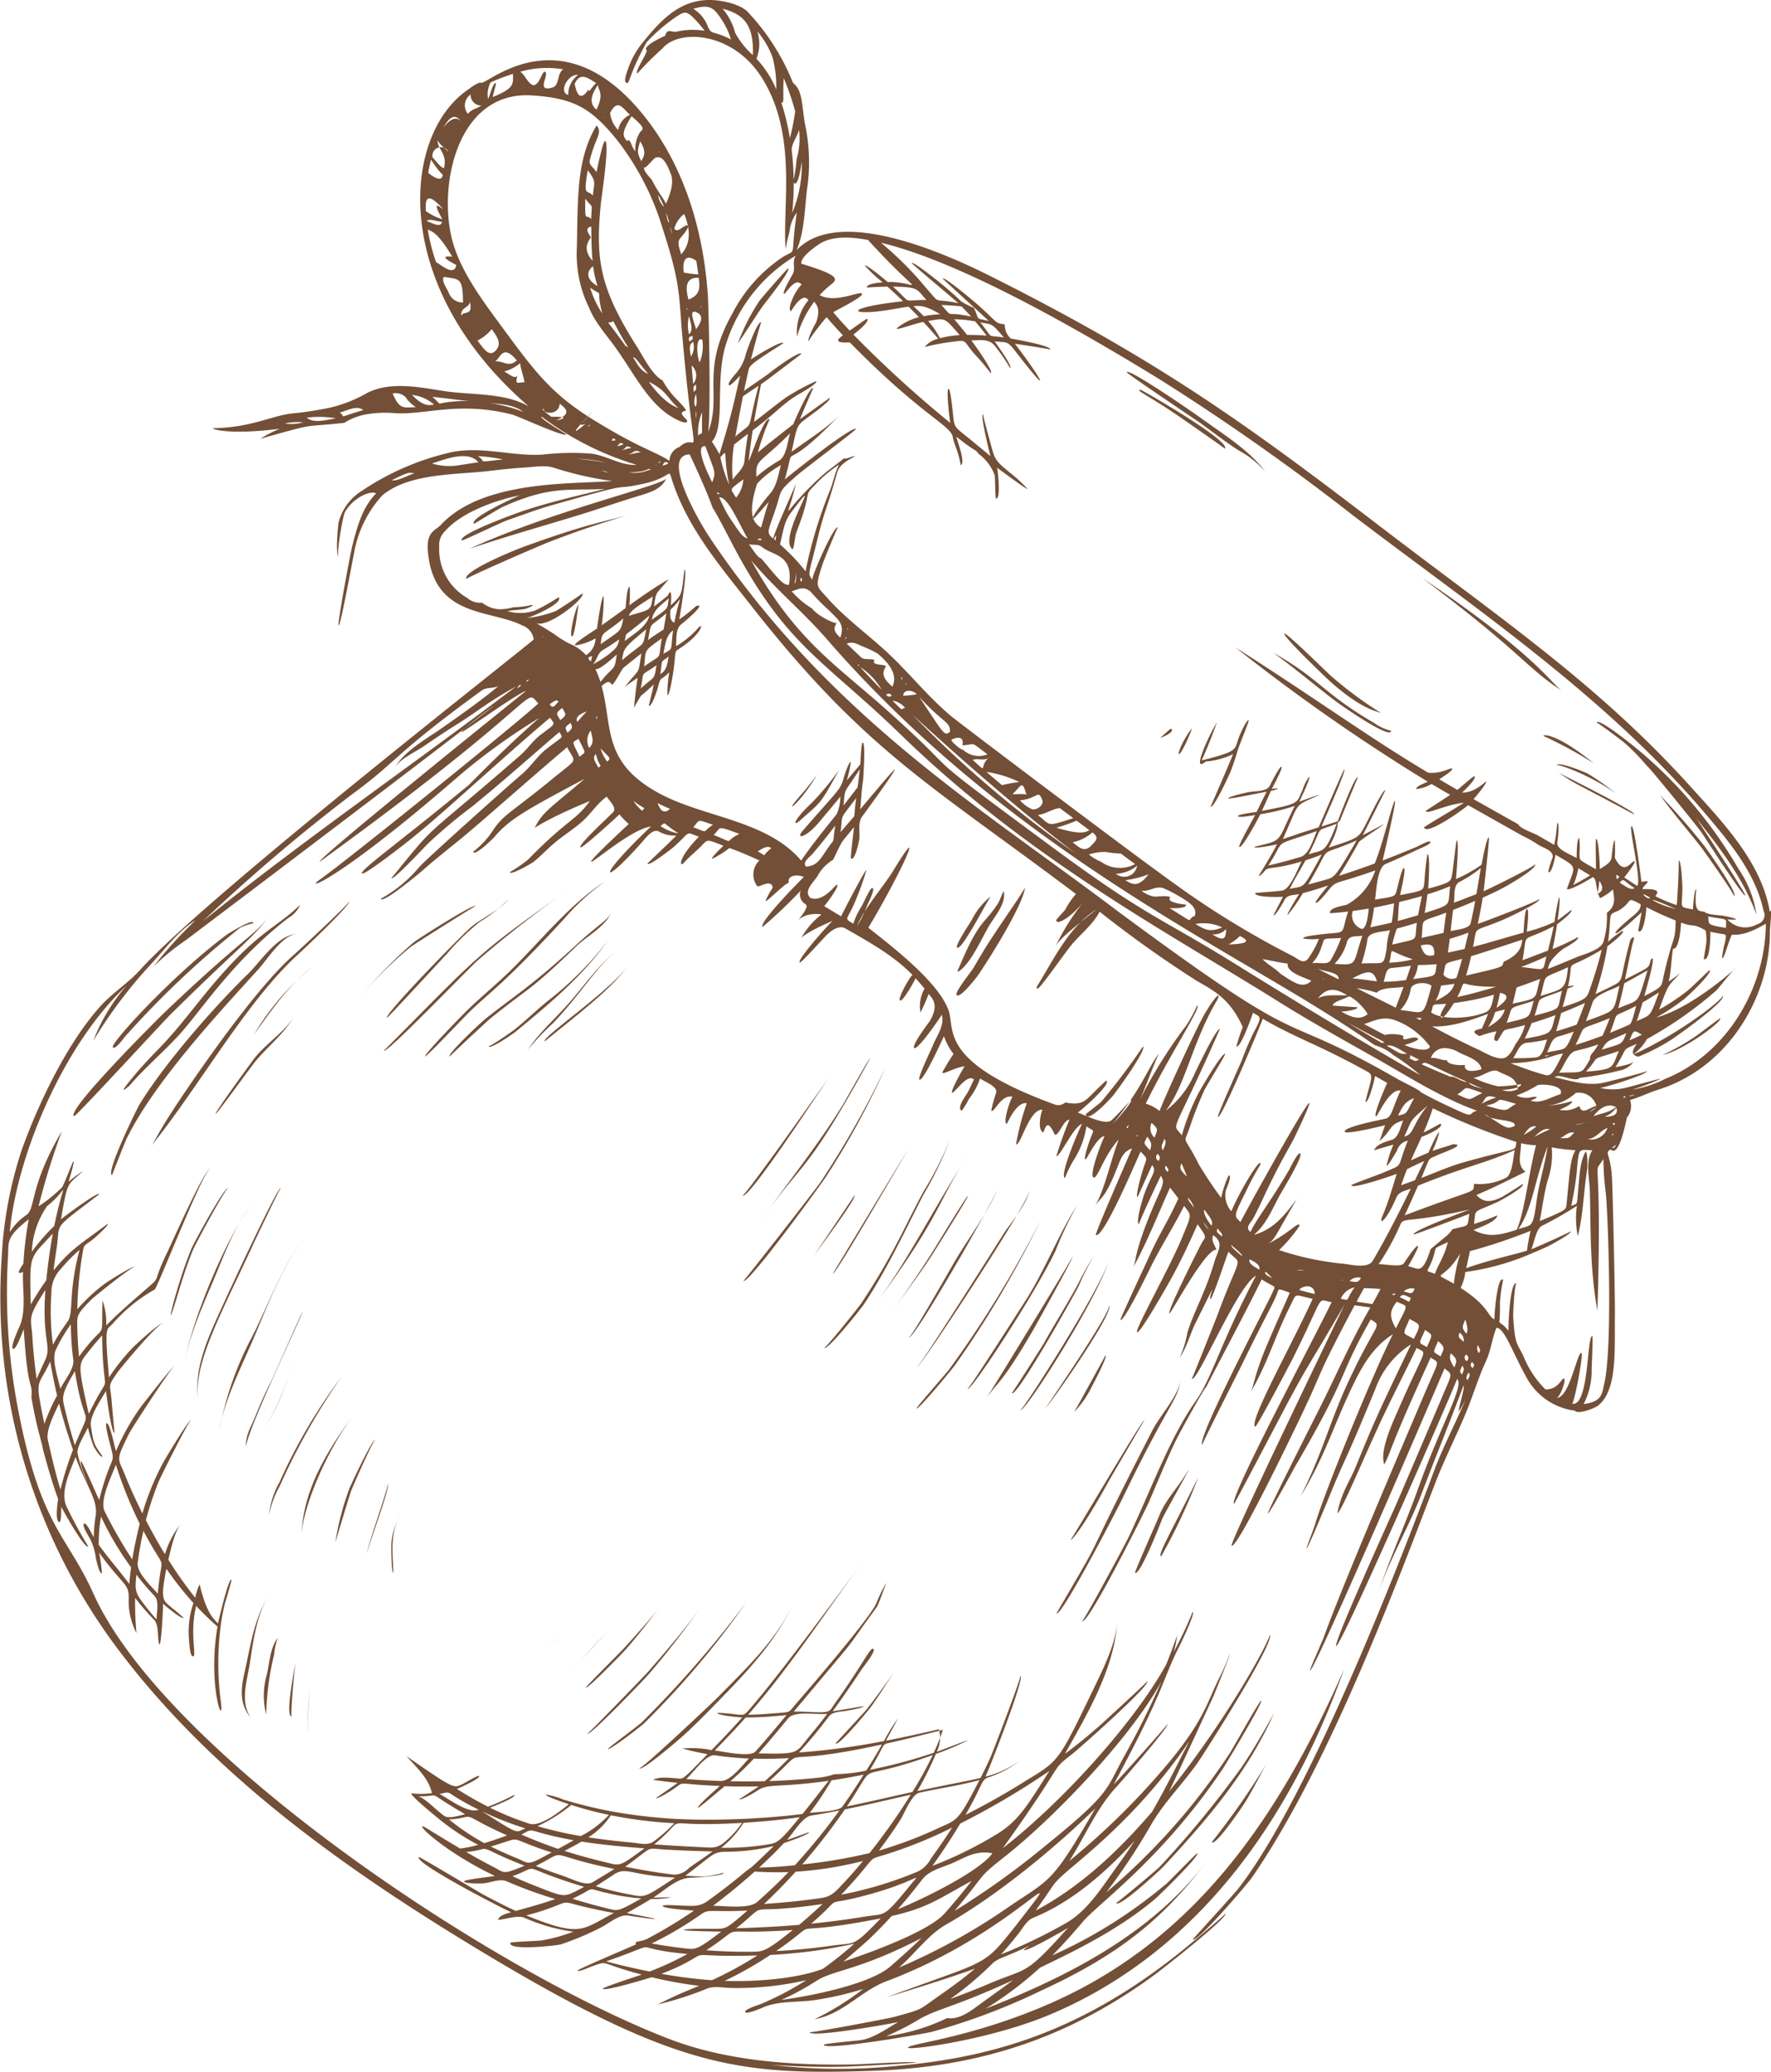 <?xml version="1.0" encoding="UTF-8"?> <svg xmlns="http://www.w3.org/2000/svg" width="244.5" height="285.969" viewBox="0 0 244.5 285.969"> <defs> <style> .cls-1 { fill: #724f36; fill-rule: evenodd; } </style> </defs> <path id="honey.svg" class="cls-1" d="M1423.85,776.891c-7.42,20.782-20.15,38.948-40.36,47.579-8.33,3.562-19.77,5.083-19.84,4.672-0.06-.546,7.84-1.174,18.46-5.612C1402.52,815.015,1414.39,798.361,1423.85,776.891Zm43.96-84.753a32.457,32.457,0,0,0,4.81-2.749c0.28-.205,3.12-2.365,3.15-2.321C1476.06,687.549,1470.67,691.507,1467.81,692.138Zm-88.02-23.078c-0.37,2.69-5.56,10.781-6.56,12.168-0.25.357-2.58,3.336-2.9,2.581-0.17-.446,2.06-3.211,2.37-3.733,0.81-1.389,1.62-2.778,2.51-4.119C1378.11,671.576,1378.38,671.352,1379.79,669.06Zm-2.97.434c0.5,1.706-1.41,3.733-2.17,5.118-0.68,1.241-1.3,2.509-2.05,3.705-1.25,2.023-2.3,2.6-2.11,2.16,1.06-2.364,2-4.849,3.69-6.848a22.191,22.191,0,0,0,1.87-2.38C1376.24,670.931,1376.82,669.494,1376.82,669.494Zm-1.74.739c-0.52.61-4.02,7.555-4.66,7.081-0.35-.249,1.81-3.436,2.03-3.838A9.64,9.64,0,0,1,1375.08,670.233Zm-20.94-17.47c-2.81,5.1-2.45,4.333-5.46,7.049-0.91.82-1.04,0.069,1.73-2.537A38.186,38.186,0,0,0,1354.14,652.763Zm-3.06.67c-2.21,3.893-5.1,6.055-2.26,2.846A33.493,33.493,0,0,0,1351.08,653.433Zm-20.79-40.957c-0.59,1.6-2.46,2.074-3.79,2.485-2.67.807-5.28,1.722-7.93,2.545-5.15,1.585-10.34,3.03-15.45,4.757C1314.6,616.964,1330.72,613.3,1330.29,612.476Zm-4.34,4.676c-1.94.935-4.46,1.315-11.94,4.211-1.02.394-11.45,4.89-11.34,5.095-0.58-1.064,6.7-4.011,7.49-4.308C1321.78,617.878,1323.26,618.451,1325.95,617.152Zm70.12,73.818c0.55,0.418-3.65,6.211-4.15,6.8-0.21.261-3.47,3.858-3.75,2.562-0.01-.061,1.93-1.506,2.13-1.723A92.753,92.753,0,0,0,1396.07,690.97Zm-55.92-97.044a27.62,27.62,0,0,1,3-5.905c0.33-.433,3.86-4.512,3.94-4.44,0.41,0.3-3.21,4.773-3.56,5.275C1342.52,590.289,1341.41,592.122,1340.15,593.926Zm140.62,78.831c-1.8-4.965-5.07-9.264-8.35-13.339,0.65,0.9,6.98,10.566,6.81,10.694-0.3.241-5.55-7.98-6.08-8.739-0.6-.859-7.4-9.244-7.5-9.136a28.643,28.643,0,0,0-3-3.1c-0.3-.285-3.91-2.982-3.95-2.878,0.29-.783,5.93,3.893,6.38,4.295a61.873,61.873,0,0,1,13.21,15.892A14.965,14.965,0,0,1,1480.77,672.757ZM1467.48,656.3a92.8,92.8,0,0,1,6.11,7c0.39,0.5,4.8,6.7,4.07,6.921,0.24-.076-4.08-6.182-4.49-6.72C1471.48,661.323,1469.47,659.04,1467.48,656.3Zm-61.2-10.047c-0.63,1.758-1.33,3.52-2.1,5.23,5.39-1.378,4.4-1.4,5.24-3.444,0.09-.221.99-2.284,1.26-2.079,0.07,0.056-1.35,3.556-1.47,3.954-0.39,1.3-.69,2.219-1.05,3.127-0.18.457-2.34,5.13-2.75,4.833,0,0,2.86-6.567,3.1-7.258a10.5,10.5,0,0,1-3.76,1.012C1402.58,653.5,1405.4,647.563,1406.28,646.256Zm-3.46.807c-0.04.445-1.53,3.729-1.78,3.532C1400.86,650.463,1401.65,648.556,1402.82,647.063Zm-4.32,1.252c0.2-.12,1.38-1.272,1.46-1.212C1400.65,647.6,1398.14,648.54,1398.5,648.315Zm55.48-6.4c-4.47-2.881-5.49-4.91-15.32-12.528-2.18-1.7-3.26-2.5-3.99-3.055C1450.63,637.108,1452.47,640.97,1453.98,641.912Zm-41.04-30.3a13.025,13.025,0,0,0-3.72-2.955c-1.76-1.144-3.42-2.436-5.11-3.657-0.9-.65-10.37-6.952-10.28-7.113,0.3-.562,9.29,5.648,10.12,6.255C1407.06,606.39,1410.88,608.759,1412.94,611.613Zm-17.18-11.288c1.05,0.534,12.53,7.157,11.62,8.145,0.05-.057-5.22-3.693-5.72-4.047C1397.12,601.23,1394.83,600.344,1395.76,600.325Zm57.71,52.863c0.88,0.47,10.72,5.359,10.43,5.757C1454.88,654.107,1456.33,655.083,1453.47,653.188Zm8.02,2.971c-2.85-2.239-8.25-4.377-8.3-3.966,0.08-.683,3.93.919,4.28,1.108A30.419,30.419,0,0,1,1461.49,656.159Zm-3.17-4.271a59.261,59.261,0,0,0-6.89-3.758C1451.01,647.962,1452.74,647.348,1458.32,651.888Zm-44.18-15.222c6.32,3.555,6.92,5.627,13.83,9.634a6.719,6.719,0,0,0,2.36,1.092c-0.01,1.292-6.87-3.5-7.47-3.95C1420.18,641.434,1417.45,639.079,1414.14,636.666Zm14.89,8.317c-0.41-.266-2.57-0.337-7.1-4.391-0.62-.554-6.63-6.3-6.32-6.616,0.2-.213,5.66,5.146,6.24,5.676A52.286,52.286,0,0,0,1429.03,644.983Zm-110.89-15.029c-0.07.474-.51,4.384-0.88,4.407C1316.77,634.394,1317.75,630.338,1318.14,629.954Zm86.81,173.417c-5.75,7.514-11.51,12.651-22.94,17.9a88.426,88.426,0,0,1-15.04,5.675c-1.26.322-14.92,2.666-14.95,1.791,0-.161,4.56-0.562,5.03-0.627,1.79-.24,3.69-1.613,5.24-2.512-1.04.257-12.21,2.224-12.23,1.4,0.01,0.16,10.58-1.823,11.59-2.08,4.18-1.143,3.4-.926,6.02-2.753,1.77-1.245,3.56-2.513,5.21-3.935-3.49,1.276-8.67,2.882-12.23,3.967,14.57-5.4,13.17-4.015,18.12-10.213,8.11-10.514-.68,1.454-18.05,7.965-3.58,1.332-6.01,4.544-9.98,5.267a38.189,38.189,0,0,0,6.7-4.167,46.156,46.156,0,0,1-6.67,1.525c-2.21.329-4.68,0.1-6.76,0.859-0.36.144-2.57,1.132-2.83,0.819-0.31-.369,1.94-1.044,2.23-1.172a42.621,42.621,0,0,0,6.18-3.252,42.749,42.749,0,0,1-10.35,1.076c-1.09-.016-2.35-0.321-3.35.088a46.51,46.51,0,0,1-6.8,2.184,61.922,61.922,0,0,1,5.73-2.569,53.432,53.432,0,0,1-6.56-1.188c-0.63.2-6.63,2.015-6.76,1.582-0.06-.177,4.86-1.759,5.37-1.943-6.27-1.676-4.38-1.985-7-1.092-0.21.08-1.75,0.778-1.86,0.53-0.06-.137,7.34-3.268,8.07-3.605-0.24-.57.55-0.249,1.64-0.819a65.076,65.076,0,0,0,6.37-3.846c-0.42-.032-4.36-0.281-4.32-0.65,0.02-.225,2.42-0.04,2.69-0.04,1.38,0.032,2.35.2,3.48-.619,1.85-1.324,3.64-2.7,5.38-4.174,0.6-.415.69-0.4,3.79-3.437a28.71,28.71,0,0,1-6.58.8c-1.86.023-1.64,0.314-5.63,3.3,0.89,0.056,1.78.12,2.67,0.1a14.489,14.489,0,0,0,2.6-.5c0.24,0.425-4.24.674-4.54,0.682-1.91.04-3.53,1.718-5.16,2.738,0.22,0.008,2.4-.057,2.4,0a13.727,13.727,0,0,1-2.71.193c-1.1.674-2.21,1.308-3.34,1.942,0.35,0.081,3.9.731,3.9,0.819s-3.4-.417-3.71-0.474c-1.2-.192-2.6,1.036-3.67,1.6a39.723,39.723,0,0,1-5.65,2.385c-0.58.152-7.24,0.931-6.95-.217,0.04-.153,3.88-0.257,4.34-0.337a23.279,23.279,0,0,0,4.35-1.2,24.792,24.792,0,0,1-6.77-1.934c-0.96-.378-2.57.232-3.63,0.3,0.18-.587,1-0.827,1.82-1.052-1.17-.506-13.37-6.768-12.75-7.619,0.07-.088,8.09,4.737,8.9,5.178,1.47,0.787,2.97,1.566,4.49,2.264,1.83-.513,3.67-1.019,5.46-1.645a60.461,60.461,0,0,1-6.72-2.449c-0.96-.41-2.18.2-3.23,0.281-0.24.032-2.74,0.064-2.64-.289,0.08-.241,3.75-0.619,4.23-0.739-7.66-3.657-11.76-8.056-9.34-6.535,2.07,1.278,2.75,1.689,4.56,2.762a18.942,18.942,0,0,0,2.49-.506,31.466,31.466,0,0,1-5.04-3.275c-0.42-.346-4.41-3.535-4.18-3.848a10.846,10.846,0,0,0,2.83-.02c-0.41-1.949-1.99-3.407-3.51-5.1,6.78,4.706,6.49,4.4,7.74,3.85,0.26-.116,2.15-1.28,2.28-1.112,0.25,0.317-2.74,1.662-3.06,1.782a48.916,48.916,0,0,0,4.29,2.451,29.808,29.808,0,0,0,3.6-1.623c0.43,0.307-3.07,1.679-3.32,1.76a39.839,39.839,0,0,0,5.43,2.207c1.5,0.49,4.29-1.733,5.46-2.689-0.33-.112-3.28-1.066-3.17-1.331a10.3,10.3,0,0,1,2.39.689,62.784,62.784,0,0,0,6.58,1.621,72.639,72.639,0,0,0,9.25,1.068c3.67,0.164,6.27.094,9.2-.024,2.73-.143,5.45-0.338,8-0.674,1.46-1.793,2.38-3.035,3.62-4.578-7.19,1.025-8.31.292-9.9,1.389-0.22.148-2.3,1.43-2.45,1.118,0.03,0.056,2.45-1.548,2.68-1.737-1.57.037-3.13,0.028-4.69-.024-0.34.273-3.6,3.061-3.67,2.973-0.18-.241,2.69-2.716,3-3.005-6.56-.248-4.5-0.823-6.71.634-0.18.117-2,1.255-2.1,1.03,0,0,2.71-1.873,2.98-2.089-1.12-.121-2.25-0.257-3.37-0.418,0.75-.444,2.15-0.3,3.46-0.188,0.69,0.058.58,0.2,4.04-3.36-1.16-.2-2.33-0.466-3.47-0.775a13.8,13.8,0,0,1,4.02.216c1.22-1.225,2.82-2.91,4.24-4.508-0.33-.016-3.51-0.273-3.43-0.633a22.992,22.992,0,0,1,2.71.236c1.18,0.055.89,0.26,2.7-1.882,4.05-4.829,11.31-14.675,14.84-19.438-5.24,7.041-10.14,14.669-16,21.344,1.13-.008,2.26-0.084,3.39-0.18,2.55-.2,2.14-0.069,2.99-1.064,0.34-.412,10.05-11.539,11.29-14.078a20.658,20.658,0,0,1,1.39-2.882s-1.06,3.01-1.3,3.335c-5.57,7.618-1.06,2-11.47,14.448,0.89-.04,1.76.024,2.65,0.056,2.52,0.114,2.29-.144,2.98-1.124,4.23-5.891,5.05-8.152,5.41-7.519,0.21,0.4-1.48,2.453-1.73,2.846-1.27,1.915-2.56,3.822-3.93,5.677,0.4-.041,4.26-0.7,4.26-0.7,0.04,0.233-2.02.574-2.26,0.622-0.91.181-2,.085-2.57,0.843a56.267,56.267,0,0,1-4.09,4.93,98.023,98.023,0,0,0,11.73-1.574,28.22,28.22,0,0,1,1.89-3.071c0.04,0.032-1.47,2.746-1.61,3.019,2.31-.441,5.08-1.054,7.32-1.582a4.466,4.466,0,0,1-.3,3.115c0.39-.132,4.29-1.653,4.31-1.589a37.364,37.364,0,0,1-4.43,1.879,47.1,47.1,0,0,1-2.56,5.126c3.68-.8,7.36-1.468,8.72-1.811,0.47-.9.9-1.806,1.32-2.725,0.43-.952,4.4-11.349,4.18-11.393,0.7,0.157-4.28,12.8-4.81,13.938a13.4,13.4,0,0,0,4.7-2.188,13.648,13.648,0,0,1-4.3,2.288c-1.04.342-.81,1.142-3.17,5.18,2.69-1.364,5.33-2.832,7.89-4.433,5.18-3.212,4.69-2.358,10.29-13.986,1.2-2.513,2.61-5.536,2.78-8.261-0.4,6.463-4.12,12.737-7.23,18.256a70.954,70.954,0,0,0,6.06-5.042c0.47-.441,5.37-4.913,5.29-4.977,0.6,0.445-9.3,9.221-10.25,9.967-3.4,2.668-.55.351-9.68,13.077,8.44-6.543,18.2-17.493,22.51-25.26,0.2-.369,1.64-4.191,1.55-4.191a10.635,10.635,0,0,1-.48,2.392,51.666,51.666,0,0,0,2.63-5.563c0.45,0.04-1.7,4.536-1.91,4.909-1.04,2.011-1.79,4.091-2.67,6.166-1.85,4.364-4.1,8.587-6.32,12.765,0.68-.678,7.51-8.285,7.41-8.353,0.35,0.257-6.38,7.98-7.04,8.683-2.69,2.888-4.35,6.862-6.49,10.21a101.821,101.821,0,0,0,13.82-13.683c4.87-5.918,5.18-8.211,6.92-11.665a28.312,28.312,0,0,0,1.4-3.2c0.13,0.016-2.06,5.347-2.26,5.844,0.3-.658-5.51,11.955-6.11,13.115,8.29-10.3,14.25-21.462,13.84-21.617,1.16,0.442-9.07,16.519-10.02,17.831-2.02,2.826-4.61,5.414-6.32,8.408a85.986,85.986,0,0,1-6.18,9.313,89.724,89.724,0,0,0,17.1-19.278c0.43-.666,4.09-7.254,4.29-7.186,0.33,0.129-4.82,8.7-5.36,9.5-8.42,12.463-17.1,18.44-19.3,21.061q-1.995,2.371-4.17,4.592a66.539,66.539,0,0,0,15.84-9.971c0.4-.37,4.13-4.175,4.17-4.143,0.43,0.3-5.33,5.925-5.91,6.4-4.71,3.945-10.25,6.762-15.79,9.4a50.773,50.773,0,0,1-7.51,5.668C1385.89,819.227,1397.27,813.415,1404.95,803.371Zm-58.8,19.18c3.78-.493,12.2-2.115,15.07-4.633,1.45-1.276,2.9-2.544,4.27-3.9-8.68,4.49-12.11,4.377-14.49,5.9A37.131,37.131,0,0,1,1346.15,822.551Zm17.75-15.776c1.85-2.265,1.15-.527-6.51,1.453-6,1.573-2.19-.479-7.12,3.8q3.735-.373,7.45-0.98C1360.62,810.573,1360.15,811.358,1363.9,806.775Zm5.82-8a61.653,61.653,0,0,1-10.37,4.07c-1.11.331-.79,0.81-4.94,5.186a53.487,53.487,0,0,0,10.67-3.235,4.141,4.141,0,0,0,1.72-1.758C1367.81,801.653,1368.79,800.232,1369.72,798.779Zm-5.71-4.547c-3.03.685-6.05,1.408-9.09,2.026a84.318,84.318,0,0,1-5.9,7.6,71.634,71.634,0,0,0,9.3-1.566A83.424,83.424,0,0,0,1364.01,794.232Zm-15.88,10.624q-2.085,2.313-4.36,4.456c2.66-.177,5.3-0.442,7.94-0.827,1.41-.217,1.94-0.907,2.91-1.927s1.91-2.1,2.81-3.179A50.966,50.966,0,0,1,1348.13,804.856Zm-0.41,8.053c-11.48.784-6.03-1.074-11.93,2.794,2.02,0.152,4.03.224,6.05,0.208C1343.68,815.9,1343.91,815.949,1347.72,812.909Zm-2.29,2.9c2.56-.128,5.12-0.377,7.66-0.738,3.4-.485,2.84.307,6.78-3.766C1344.98,814.194,1352.79,810.726,1345.43,815.807Zm3.18-3.621c1.1-.915,2.18-1.878,3.23-2.866-11.78,1.727-6.76-.8-11.91,3.348C1342.83,812.571,1345.72,812.435,1348.61,812.186Zm23.81-6.061c-4.64,2.517-6.01,3.707-11.04,4.849-1,1.1-2.03,2.16-3.11,3.187,0.7-.583-3,2.658-3.57,3.107,3.25-1.078,11.73-4.087,14.01-6.671C1370,809.143,1371.23,807.65,1372.42,806.125Zm-20.54,12.139a53.106,53.106,0,0,0,4.35-3.469,70.928,70.928,0,0,1-11.6,1.55,51.555,51.555,0,0,1-6.31,3.581C1342.51,820.064,1348.16,819.664,1351.88,818.264Zm-15.3,1.565a51.967,51.967,0,0,0,6.26-3.412c-10.28.3-6.32-.843-10.14,1.164a28.682,28.682,0,0,1-3.12,1.365A63.63,63.63,0,0,0,1336.58,819.829Zm-14.63-2.593c1.98,0.522,3.99,1,6.01,1.4a41.124,41.124,0,0,0,5.22-2.425C1324.2,815.4,1330.65,814.231,1321.95,817.236Zm6.29-2.473c1.59,0.289,3.2.522,4.81,0.7,1.29,0.138,1.54.139,4.8-2.337-0.47-.008-5.17-0.088-5.15-0.216,0.02-.249,4.03-0.161,4.47-0.169,1.37-.032,1.42-0.021,4.3-2.521-4.72.236-5.31-.236-6.28,0.434A49.43,49.43,0,0,1,1328.24,814.763Zm8.48-5.2c1.53-.016,4.96.49,6.11-0.538,1.48-1.325,2.94-2.682,4.31-4.119a45.156,45.156,0,0,1-4.67-.072C1340.25,806.819,1338.55,808.166,1336.72,809.561Zm6.36-5.275c1.61-.038,3.04-0.125,4.94-0.321a88.769,88.769,0,0,0,6.15-7.555c-1.29.249-2.59,0.49-3.89,0.691-1.23.2-2.49,2.44-3.36,3.38,0.3-.089,3.06-1.084,3.06-1.084,0.12,0.273-3.11,1.4-3.46,1.5C1345.42,802.07,1344.26,803.2,1343.08,804.286Zm-9.63.016c1.06-.755,2.16-1.477,3.2-2.24-2.08-.056-4.18-0.128-6.27-0.249-3.22-.158-1.57-0.678-5.78,2.353,2.67,0.54,5.12.918,6.83,1.107A3.044,3.044,0,0,0,1333.45,804.3Zm-13.38,2.015c1.01-.6,2.02-1.2,3.02-1.838-10.07-2.059-6.03-2.822-10.84-.418,1.3,0.514,2.61.988,3.94,1.43C1317.2,805.836,1319.13,806.871,1320.07,806.317Zm-5.96-3.95c0.63-.315.58,0.114-3.71-1.637-1.36-.538-0.9-0.388-4.36.65,1.22,0.61,2.48,1.164,3.74,1.678C1311.33,803.72,1311.05,804.075,1314.11,802.367Zm1.23-.666c0.72-.385,1.44-0.787,2.14-1.188-6.73-1.208-5.25-1.888-7.21-.779C1311.93,800.457,1313.63,801.123,1315.34,801.7Zm0.87,0.281c1.9,0.61,3.84,1.132,5.79,1.6s1.73,0.63,5.25-1.951c-2.76-.2-5.93-0.5-8.68-0.931C1317.8,801.147,1317,801.573,1316.21,801.982Zm15.26,3.685c-6.15-.277-6.72-1.6-8.5-0.385-0.81.538-1.61,1.068-2.44,1.573a45.075,45.075,0,0,0,5.55,1.3C1327.36,808.358,1327.69,808.184,1331.47,805.667Zm-4.65,2.874a30.008,30.008,0,0,1-4.63-.722c-3.36-.731-1.28-0.913-4.88.762,1.9,0.6,3.33.97,5.12,1.421C1323.55,810.269,1323.65,810.356,1326.82,808.541Zm-15.9,2.345c7.64,3.1,7.68,1.945,12.12-.33-8.32-1.534-5.35-1.954-8.83-.674A31.951,31.951,0,0,1,1310.92,810.886Zm1.01-4.175c4.64,1.838,4.07,1.735,6.99.24-9.72-2.942-5.52-3.072-9.89-1.476C1309.99,805.916,1310.95,806.334,1311.93,806.711Zm-9.3-4.585c1.24,0.723,2.49,1.414,3.76,2.072,1.6,0.813,1.21,1.117,4.3-.169-5.19-2.028-4.99-2.514-5.98-2.248A10.655,10.655,0,0,1,1302.63,802.126Zm2.51-1.212c1.07-.313,2.1-0.69,3.15-1.068-5.03-2.237-4.8-2.752-5.83-2.513a11.238,11.238,0,0,1-2.19.306A31.476,31.476,0,0,0,1305.14,800.914Zm-9.2-6.465c0.67-.008,2.43,1.736,3,2.178,0.85,0.634.75,1.069,3.55,0.289C1296.36,793.4,1299.81,794.5,1295.94,794.449Zm3.02-.321c1.37,0.717,3.93,2.748,5.4,2.17C1299.2,793.735,1300.98,793.712,1298.96,794.128Zm5.83,2.378c5.35,3.383,4.6,2.949,6.02,2.369A44.517,44.517,0,0,1,1304.79,796.506Zm12.37-.866a21.661,21.661,0,0,1-4.68,2.93,56.075,56.075,0,0,0,5.98,1.373,14.135,14.135,0,0,0,3.89-2.931A46.64,46.64,0,0,1,1317.16,795.64Zm5.45,1.428a9.984,9.984,0,0,1-3.1,3.043c2.03,0.314,4.07.546,6.11,0.731,1,0.1,2.11.441,2.92-.177a20.563,20.563,0,0,0,2.83-2.5A60.821,60.821,0,0,1,1322.61,797.068Zm5.99,4.015c2.23,0.168,4.48.289,6.72,0.393,1.31,0.064,1.96.169,2.99-.706a13.112,13.112,0,0,0,2.42-2.65C1328.05,798.858,1334.02,796.589,1328.6,801.083Zm12.33-2.971a13.166,13.166,0,0,1-3.08,3.436,35.892,35.892,0,0,0,6.09-.4c1.57-.253,1.73-0.085,4.76-3.814C1345.01,797.84,1343.33,797.929,1340.93,798.112Zm9.14-1.373c0.86-.12,3.99-0.184,4.5-0.867,1.04-1.431,1.99-2.924,2.94-4.413-1.47.305-2.94,0.566-4.43,0.782A41.858,41.858,0,0,1,1350.07,796.739Zm-6.21-4.373c1.16-1.024,2.27-2.092,3.35-3.192-1.61.1-3.24,0.129-4.86,0.081a37.747,37.747,0,0,1-3.24,3.111C1340.69,792.4,1342.27,792.4,1343.86,792.366Zm-10.85-.3c1.59,0.124,3.18.217,4.78,0.269,1.33,0.04,2.97-2.164,3.88-3.1a43.821,43.821,0,0,1-4.68-.446C1335.77,788.6,1333.97,791.23,1333.01,792.065Zm8.22-8.494c-1.38,1.557-2.82,3.059-4.27,4.552,1.1,0.136,4.87.983,5.61,0.148,1.48-1.634,2.88-3.335,4.29-5.038A53.8,53.8,0,0,1,1341.23,783.571Zm9.03,2.3c0.77-.911,1.51-1.855,2.23-2.81-1.41.168-4.49-.458-5.39,0.618-1.35,1.63-2.7,3.264-4.1,4.849C1348.9,788.63,1348,788.562,1350.26,785.875Zm-5.79,6.475c2.27-.064,5.08-0.27,7-0.486a11.446,11.446,0,0,0,2.02-.462,22.05,22.05,0,0,0,4.38-.5c0.75-1.181,1.49-2.369,2.17-3.6C1343.7,790.831,1350.76,786.754,1344.47,792.35Zm23.98-7.077c-2.15.558-5.29,1.349-7.47,1.822-1.01.229-.48,0.209-2.59,3.7a69.371,69.371,0,0,0,8.8-2.352A30.052,30.052,0,0,0,1368.45,785.273Zm-1.4,3.484c-11.62,4.192-7.14.063-11.84,7.091,3.35-.691,5.99-1.327,9.03-1.985A52.187,52.187,0,0,0,1367.05,788.757Zm6.45,3.452c-2.73.763-5.56,1.132-8.32,1.759-1.05.237-2.01,2.8-2.59,3.719-0.93,1.461-1.94,2.882-2.98,4.263a57.285,57.285,0,0,0,8.09-3.051C1370.51,797.608,1370.47,798.073,1373.5,792.209Zm-2.65,6q-1.8,3-3.85,5.845a54.857,54.857,0,0,0,9.04-4.465c2.82-1.761,4-3.72,7.11-8.632A107.651,107.651,0,0,1,1370.85,798.209Zm4.44,4.11c-2.16-.441-3.66.5-5.27,1.244-1.58.731-3.41,1.028-4.47,2.425s-2.17,2.746-3.33,4.055C1365.22,808.846,1373.39,804.932,1375.29,802.319Zm17.94-12.936a119.825,119.825,0,0,0,5.41-10.806c-4.47,8.154-15.12,18.988-21.19,23.831-4.58,3.639-2.46,2.016-7.4,7.875a111.544,111.544,0,0,0,12.57-9.016C1391.42,794.142,1390.93,793.653,1393.23,789.383Zm-3.74,6.746c-5.45,5.333-13.36,11.907-20.61,16.033-2.46,1.4-4.33,4.071-6.5,5.933a85,85,0,0,0,15.13-8.357C1383.4,805.715,1383.41,806.627,1389.49,796.129Zm11.62-6.625c3.37-6.649.3,0.627-8.96,9.507-4.57,4.4-7.48,6.268-8.51,7.788-0.78,1.156-1.57,2.3-2.38,3.428,6.27-3.343,11.47-8.282,16.08-13.648C1398.67,794.257,1399.91,791.888,1401.11,789.5Zm-8.57,14.557c0.83-1.132,1.63-2.288,2.39-3.476-3.97,4.333-8.59,8.421-14,10.63-0.92.369-1.43,1.421-2.04,2.192-0.78.987-1.58,1.942-2.41,2.866a73.023,73.023,0,0,0,8.88-4.271C1388.46,810.275,1390.49,806.871,1392.54,804.061Zm-6.82,8.551c-0.52.329-5.92,3.46-6.11,3.035a6.844,6.844,0,0,1,1.65-1c-4.18,2.109-5.11,2.011-6.06,2.97a45.124,45.124,0,0,1-5.73,4.809q2.9-1.059,5.72-2.264C1380.13,818.082,1379.74,819.3,1385.72,812.612Zm-16.7,12.452c1.54,0.225,2.98-.747,4.15-1.622,1.64-1.212,3.34-2.384,4.97-3.621-8.04,3.712-10.44,3.943-12.94,5.395a36.328,36.328,0,0,1-4.57,2.345A27.138,27.138,0,0,0,1369.02,825.064Zm45.15-42.079c-3.65,8.166-9.2,14.645-15.26,21.157-0.45.473-6.2,5.812-6.53,5.025,0.04,0.089,5.57-4.528,6.06-5.042a142.965,142.965,0,0,0,11.23-13.658C1411.03,788.467,1412.34,786.255,1414.17,782.985Zm-0.92,6.764c-0.98,1.682-2.09,4.01-3.29,5.866-0.29.434-3.96,5.853-4.37,5.138A103.788,103.788,0,0,0,1413.25,789.749ZM1279.3,675.419c-2,.1-4.03,3.428-5.39,4.93-5.26,5.8-14.34,15.51-18.17,23.378-0.22.45-1.99,4.982-1.99,4.982-0.94-.221,3.33-8.968,3.79-9.742,3.25-5.349,9.98-13.165,14.98-18.024C1274.3,679.216,1276.58,675.551,1279.3,675.419Zm0.42-4.014a3.918,3.918,0,0,1-1.64,1.822c-7.85,6.077-12.04,12.859-15.21,16.286-2.2,2.389-4.71,4.48-6.81,6.973,0.39-.456-2.34,2.162.87-1.654,1.04-1.248,2.16-2.425,3.3-3.589,2.21-2.264,4.1-4.732,6.08-7.185C1273.74,674.905,1275.98,675.014,1279.72,671.405Zm-4.18,1.349c-2.17,3.2-3.88,4.048-13.8,13.873-1.19,1.184-13.05,14.1-13.24,13.957-1.11-.8,11.41-13.279,12.58-14.395C1272.36,675.442,1273.56,675.673,1275.54,672.754Zm-20.03,16.884c-0.17.2-1.39,1.91-1.66,1.4-0.28-.533,8.09-9.789,15.71-15.487,0.21-.152,3.76-2.368,3.69-1.6a7.977,7.977,0,0,0-1.83.63A127.874,127.874,0,0,0,1255.51,689.638Zm148.2,60.787a81.286,81.286,0,0,1-5.12,10.9C1398.06,761.191,1399.61,758.632,1403.71,750.425Zm-1.41-.975c0.37-.357-3.32,6.061-3.6,6.788-0.24.654-3.07,7.848-3.72,7.358-0.09-.072,3.03-7.1,3.32-7.82C1399.22,753.388,1401.2,751.537,1402.3,749.45Zm-1.03-12.388c-0.54,3.045-1.53,2.807-8.01,16.249-0.67,1.389-8.42,16.383-9.12,15.877,7.89-13.517,1.97-3.272,13.2-25.174C1398.47,741.807,1400.86,739.358,1401.27,737.062Zm-15.11,21.893c0.91-1.365,9.87-16.6,10.11-16.426,0,0-4.62,7.884-5.04,8.647C1387.11,758.618,1385.89,759.367,1386.16,758.955Zm-127.06-54.2c0.82-1.01.61-1.546,5.59-8.783,3.32-4.83,9.68-13.73,14.09-17.6,0.68-.587,7.87-7.262,7.68-7.4,0.39,0.281-6.21,6.544-6.82,7.09C1272.39,684.538,1265.67,696.675,1259.1,704.755Zm22.34-24.808c-3.32,2.537-5.7,6.026-8.09,9.377A34.348,34.348,0,0,1,1281.44,679.947Zm-2.55,6.84c-1.37,2.433-3.66,4.167-5.41,6.3-0.5.622-5.32,7.262-5.42,7.181-0.19-.136,4.7-6.808,5.18-7.458C1274.81,690.665,1277.7,688.9,1278.89,686.787Zm83.02,90.281c-1.01,1.377-2.27,3.54-3.47,5.142-0.37.5-4.44,5.415-4.8,4.949-0.03-.04,3.86-4.187,4.24-4.656C1359.29,780.741,1360.57,778.886,1361.91,777.068Zm-14.28-8.9c-2.13,4.52-5.6,8.458-9.24,12.179-1.81,1.867-3.62,3.745-5.53,5.508-0.54.494-5.94,5.2-6.34,4.728,0.23,0.266,10.13-9.047,11.01-9.955C1341.28,776.8,1345.29,773.054,1347.63,768.164Zm-6.42-.337a121.748,121.748,0,0,1-14.04,16.579c-0.41.373-4.75,3.765-4.97,3.5-0.05-.064,4.31-3.291,4.69-3.677A152.816,152.816,0,0,0,1341.21,767.827Zm-5.84.1c-2.41,3.324-4.88,6.615-7.58,9.723-0.64.746-8.12,8.53-8.41,8.157,0.05,0.072,7.73-7.816,8.41-8.591C1330.37,774.29,1333.25,770.87,1335.37,767.931Zm-6.07.41c-1.47,2.023-3.01,4-4.66,5.877-0.44.489-5.26,5.471-5.47,5.218-0.05-.088,4.8-4.929,5.26-5.423C1326.02,772.263,1328.11,769.978,1329.3,768.341Zm-6.79,3.283c-2.54,1.662-3.72,4.777-6.68,5.761C1318.73,776.433,1320.15,773.174,1322.51,771.624Zm-6.87.815c-0.85.622-1.75,1.449-2.52,2.007C1313.94,773.84,1315,772.905,1315.64,772.439Zm-27.95-87.956a66.046,66.046,0,0,1,7.71-7.9c0.7-.55,8.25-5.338,8.52-5-0.03-.041-8.22,5.1-8.96,5.652A52.879,52.879,0,0,0,1287.69,684.483Zm15.76-10.116c1.6-1.252,3.79-2.2,5.04-3.749a19.783,19.783,0,0,1-3.95,3.127,32.165,32.165,0,0,0-4.47,4.323c-0.72.771-8.29,8.98-8.36,8.936C1291.21,686.643,1302.29,675.275,1303.45,674.367Zm13.95-5.5a157.656,157.656,0,0,0-13.19,10.232c-1.15,1.016-12.59,12.9-12.94,12.46C1304.97,677.774,1303.83,678.437,1317.4,668.864Zm4.38-.675a32.645,32.645,0,0,0-5.65,5.191c-8.41,9.117-10.14,9.963-13.18,12.95-0.53.51-5.85,6.122-5.95,5.993-0.21-.277,5.09-5.672,5.64-6.218,2.01-1.975,4.21-3.741,6.21-5.716C1313.01,676.3,1316.87,671.4,1321.78,668.189Zm0.96,4.083c-0.66,2-3.42,3.444-4.88,4.845-6.62,6.387-6.03,5.28-11.78,9.895-0.54.434-5.77,5.3-5.7,5.347-0.45-.313,4.3-4.7,4.76-5.082,3.15-2.582,6.28-4.43,12.57-10.22C1321.17,673.848,1322.33,673.512,1322.74,672.272Zm-0.47,4.01c-3.57,4.92-7.57,8.343-12.9,12.713-0.19.153-3.62,2.557-3.63,1.895,0.01,0.265,3.2-1.983,3.44-2.164,1.64-1.28,3.1-2.741,4.72-4.046A46.328,46.328,0,0,0,1322.27,676.282Zm1.28,1.4c-2.93,2.19-4.69,5.569-8.86,10a35.072,35.072,0,0,0-3.52,3.713c1.67-2.525,4-4.488,5.96-6.768C1319.19,682.239,1320.99,679.594,1323.55,677.687Zm1.51,2.075c-2.6,3.438-6.39,6.268-11.58,10.5C1313.04,689.688,1322.21,683.529,1325.06,679.762Zm-60.37,39.147c0.32-.779,4.63-8.7,5.09-8.381-0.27-.189-4.52,7.707-4.84,8.473-0.97,2.364-1.69,4.747-2.47,7.343C1260.86,731.492,1262.66,723.813,1264.69,718.909Zm-0.95,15.816c0.98-6.026,6.09-18.172,9.66-22.467-2.78,3.372-4.2,7.607-5.9,11.577C1266.04,727.259,1264.32,731.2,1263.74,734.725Zm1.94,5.3c-0.8-4.757,1.59-9.413,3.48-13.612,0.2-.459,7.48-16.231,7.9-15.928-0.09-.069-3.49,7.061-3.8,7.735C1268.78,727.975,1264.81,734.916,1265.68,740.024Zm2.87,4a44.577,44.577,0,0,1,4.58-13.082c2.25-4.48,3.98-9.265,6.94-13.359-2.81,3.926-4.74,8.815-6.64,13.335C1271.69,735.039,1269.19,739.819,1268.55,744.026Zm3.71,2.228c-0.15-1.6.71-2.818,1.27-4.243,0.66-1.662,1.37-3.227,2.17-4.821,0.41-.819,4.25-9.582,4.33-9.554C1280.17,727.692,1272.1,744.548,1272.26,746.254Zm6.64-11.657c-1.22,3.091-2.22,6.318-4.18,9.056C1276.51,741.148,1277.82,737.351,1278.9,734.6Zm112.49-14.134c-1.64,5.41-11.66,21.087-12.22,20.677C1379.4,741.315,1390.15,724.556,1391.39,720.463Zm-4.26,3.248a37.52,37.52,0,0,1,2.24-3.967,33.258,33.258,0,0,0-2.15,4.247c-0.41.847-8.57,15.492-9.26,14.821,0.04,0.04,4.08-6.278,4.44-6.9C1383.94,729.162,1385.63,726.48,1387.13,723.711Zm-12.7,15.848c1.07-1.638,12.06-19.6,11.96-19.654,0.17,0.1-4.98,9.321-5.47,10.188C1376.43,737.793,1375.94,737.286,1374.43,739.559Zm12.54-26.639a49.84,49.84,0,0,0-2.97,6.246c-2.71,5.744-11.67,19.431-12.15,19.084,0.14,0.1,7.55-11.485,8.24-12.569C1382.62,721.615,1384.54,716.654,1386.97,712.92Zm-5,1.959a142.167,142.167,0,0,1-11.86,20.084c-0.4.557-5.07,6.218-5.29,5.944-0.07-.1,4.09-4.833,4.48-5.346A150.9,150.9,0,0,0,1381.97,714.879Zm-1.51-4.034c-0.73,2.541-15.31,24.707-15.65,24.455,0.25,0.194,12.06-18.551,12.24-18.815C1378.26,714.775,1379.9,712.784,1380.46,710.845Zm-4.46-.113c-0.83,1.923-11.59,20.891-12.28,20.413,0.3,0.2,5.9-9.727,6.44-10.638C1372.04,717.352,1374.66,713.844,1376,710.732Zm-14.29,16.447c1.85-2.622,3.67-5.259,5.38-7.969,0.42-.662,4.69-7.739,4.83-7.631,0.12,0.081-4.56,7.539-5.01,8.238C1365.3,722.306,1363.26,724.967,1361.71,727.179Zm10.07-20.943c-3.9,5.8-3.55,8.067-12.75,20.437C1363.78,720.346,1367.55,712.567,1371.78,706.236Zm-2.34-2.448a48.37,48.37,0,0,1-3.63,7.558c-1.56,2.922-4.86,10.139-8.27,15.214-0.37.555-5.08,6.487-5.48,5.986,0.15,0.176,4.78-5.616,5.16-6.19,4.61-6.936,6.34-11.408,8.65-15.523A47.705,47.705,0,0,0,1369.44,703.788Zm-5.57,1.048c-0.91,1.449-10.26,17.726-10.61,17.47C1355.91,717.941,1362.3,707.34,1363.87,704.836Zm-13.23,15.017c0.5-.727,5.61-8.334,5.61-8.334C1356.64,711.8,1351.07,719.223,1350.64,719.853Zm31.96,21.058c0.43-.634,9.51-13.908,8.75-14.222C1392.4,727.108,1384.47,738.671,1382.6,740.911Zm3.99,0.486c0.36-.59,4.31-7.8,4.31-7.8,0.35,0.089-1.67,3.906-1.84,4.219A13.835,13.835,0,0,1,1386.59,741.4Zm-26.02-47.625a109.849,109.849,0,0,1-8.17,15.038c-0.87,1.332-10.87,15.069-11.48,14.491,0.07,0.064,9.75-12.336,10.6-13.556A129.526,129.526,0,0,0,1360.57,693.772Zm-5.85,5.11c0.33-.534,3.57-6.386,3.7-6.29-9.11,16.6-9.02,13.7-15.58,23.042C1346.79,710.03,1351.13,704.747,1354.72,698.882Zm-1.91-3.773c-1.02,1.433-11.16,17.073-12.04,16.446C1341.06,711.764,1351.98,696.277,1352.81,695.109Zm-79.92,88.47c-1.74-2.012-1.24-4.423-.84-6.246,0.81-3.589,1.29-7.359,3.3-10.522-1.6,2.5-2.12,6.218-2.56,9.189C1272.42,778.416,1271.37,781.351,1272.89,783.579Zm2.14-.434a10.419,10.419,0,0,1,.1-5.539c0.36-1.63.46-3.67,1.5-5.034a9.2,9.2,0,0,0-.5,2.284A38.611,38.611,0,0,0,1275.03,783.145Zm4.07-7.185c-0.16.666-.77,7.49-0.54,7.45C1277.58,783.571,1279.01,776.321,1279.1,775.96Zm1.67,9.971a38.384,38.384,0,0,1,.36-6.571A45.709,45.709,0,0,0,1280.77,785.931Zm-5.35-30.307a11.587,11.587,0,0,1,1.46-4.548,75.452,75.452,0,0,1,8.59-14.588,91.991,91.991,0,0,0-8.56,15.117A13.825,13.825,0,0,0,1275.42,755.624Zm4.5,2.641c0.22-6.258,3.7-11.75,7.3-16.643C1282.77,747.628,1280.06,755.133,1279.92,758.265Zm4.66,1.128a37.284,37.284,0,0,1,1.92-7.366c0.23-.6,3.24-7.017,3.59-6.76-0.21-.157-3.16,6.519-3.38,7.157C1286.36,753.442,1284.58,759.393,1284.58,759.393Zm4.36,1.55c0.03-.964,3.13-9.51,2.85-9.622C1292.31,751.521,1288.97,760.232,1288.94,760.943Zm4.66-5.343c-1.49,2.3-1.12,5.08-1.01,8-0.3.04-.3-3.822-0.27-4.167A8.682,8.682,0,0,1,1293.6,755.6Zm-25.87-149.968c5.42-.082,8.22-1.836,11.15-2.06a48.085,48.085,0,0,0,4.97-.779,18.811,18.811,0,0,0,5.17-2.055c3.27-1.621,7.29-.73,10.73-0.208,3.73,0.546,8.2.176,11.54,2.1-19.04-16.4-17.6-37.056-8.65-43.55,0.3-.2,1.69-1.313,2.07-1.12,0.78,0.317,10.84-9.416,22.05,4.03,5.91,7.081,8.65,16.31,9.25,25.4,0.09,1.517.44,15,.05,18.763,1.92-5.172-1.11-8.422,3.3-16.3a20.87,20.87,0,0,1,6.95-7.82c2.14-1.3.99,0.453,1.98-6.158a5.193,5.193,0,0,0-1.01,2.661,18.78,18.78,0,0,0-.53,2.377c-0.5-5.883,1.72-15.871-3.38-23.788-3.99-6.188-11.38-6.66-13.67-3.866a43.508,43.508,0,0,0-3.42,3.408c-0.44-.237,1.5-2.959,1.26-3.195-0.57-.594,2.23-1.843,2.57-2.007,0.33-1.128.87-.394,1.61-0.571a10.159,10.159,0,0,1,3.83-.112,14.7,14.7,0,0,0-1.79-2.035c-0.87-.743-1.17-0.494-2.1.084a24.872,24.872,0,0,0-4.11,3.529c-2.69,4.9-2.29,5.983-2.87,5.543-0.32-.245.21-1.565,0.31-1.87a11.666,11.666,0,0,1,2.03-3.637c2.83-3.536,5.72-6.4,10.48-5.777,1.27,0.177,3.25.655,4.11,1.666a31.007,31.007,0,0,1,6.15,9.687c1.38,1.05,1.19,3.156,1.67,5.748a25.37,25.37,0,0,1,.38,8.1c-0.46,2.994-.35,6.4-1.54,9.224,5.82-6.126,20.47.466,26.67,3.561,23.02,11.536,35.19,20.273,53.85,34.563,16.62,12.719,30.08,21.749,42.89,35.939,4.44,4.906,9.85,10.5,10.94,17.309,0.38-1.035.01,2.184,0.01,2.562,0.07,8.836-5.5,18.765-15.3,21.909-1.37.426-2.66,1.076-4.02,1.47a2.446,2.446,0,0,1-.42,2.416c-0.71,3.372-1.47,5.211-2.25,4.388-0.89.562-.06,0.448,0.17,3.7,0.13,1.778.46,17.39,0.42,19.405-0.07,4.585.38,10.249-2.4,12.315-0.44.321-2.74,1.224-3.12,0.651a8.894,8.894,0,0,1-6.85-4.9c-1.83-3.3-2.83-6.421-3.97-6.563-0.63,1.5-.77,3.151-1.48,4.668-0.88,1.9-1.51,3.9-2.26,5.853-1.39,3.629-3.22,7.065-4.63,10.694-4.74,12.24-14.34,38.61-25.37,54.636-0.59.867-7.65,9.136-8.22,8.59,0,0,5.74-6.294,6.24-6.944,11.36-14.447,26.59-56.51,27.43-58.606,1.32-3.3,2.99-6.439,4.33-9.727a13.172,13.172,0,0,1-1.21,2.361c-0.25-.048.86-3.232,0.61-3.537-1.86,4.994-3.89,9.927-5.78,14.909-1.83,4.789-4.57,9.261-6.12,14.138,1.55-4.861,3.81-9.726,5.56-14.632,3.23-9.066,6.49-14.4,5.46-15.318-1.23,3.115-16.13,37.16-16.7,36.843-0.46-.249,7.57-17.92,8.31-19.6,1.45-3.344,5.59-13.034,6.22-14.535,1.5-3.6,1.62-3.2.43-4.167-2.73,6.433-18.09,42.041-18.57,41.7-0.09-.072,1.74-4.163,1.9-4.609,2.71-7.5,10.74-26.133,13.87-33.5,2.17-5.129,2.15-4.172.89-5.094-6.19,13.569-5.26,12.552-6.41,14.76-0.56-1.59.56-4.464,1.79-7.234,4.11-9.424,4.21-7.886,2.68-8.855-1.87,3.9-3.88,7.739-5.66,11.681-2.32,5.1-4.87,11.142-5.28,11.12,0.48-2.706,1.73-4.44,2.48-6.263,2.26-5.5,2.58-6.434,7.69-17.028a12.1,12.1,0,0,0-4.87,6c-4.44,10.841-4.21,9.537-6.51,15.227-0.23.549-2.91,7.076-3.06,6.964-0.04-.032,1.05-2.918,1.15-3.227,1.23-4.318,8.13-21.181,10.78-26.358-2.6,1.646-4.1,4.119-5.36,6.72-2.87,5.865-3.87,9.874-7.4,15.695,3.27-6.478,4.09-10.685,7.07-16.839,3.59-7.516,4.22-6.6,2.63-7.615-4.65,8.138-2.69,7.013-10.43,20.28-0.34.59-3.56,6.575-3.77,6.5-0.18-.064,6.4-13.054,7.01-14.259,2.39-4.733,4.47-9.578,7.14-14.178-0.73-.1-1.45-0.2-2.18-0.3-5.58,10.5-4.15,8.53-7.49,15.487-0.77,1.606-8.67,18.116-9.49,17.7-0.41-.216,15.39-32.886,15.64-33.359-4.99,8.555-4.84,7.935-7.74,13.335-0.65,1.2-7.49,14.284-7.56,14.243-0.84-.467,10.44-21.655,13.48-27.839-2.21-.318-0.72-1.541-5.35,7.728-0.42.827-5.02,9.59-5.21,9.465-0.99-.6,5.22-11.613,7.93-17.654-2.73-.579-2.15-0.9-3.11,1.011-1.99,3.919-3.24,8.209-5.5,11.955,0.51-.833.42-2.09,2.28-6.535,1.03-2.441,2.13-4.849,3.17-7.274-1.87-.653-1.4-0.639-1.87.426-0.73,1.68-2.12,4.088-4.58,9.192-0.49,1-5.73,11.316-5.62,11.38-0.94-.569,8.89-19.27,9.61-20.862,0.56-1.3.68-.636-1.41-1.967-2.47,4.99-5.12,9.924-7.68,14.877,0-.353-3.86,6.668-4.17,7.342-1.35,2.806-2.5,5.688-3.74,8.539-0.63,1.453-8.42,16.972-9.2,16.4,0.16,0.12,5.92-10.546,6.4-11.57,3.12-6.547,5.68-13.736,9.31-18.85,2.21-3.162,3.4-7.969,8.29-17.261-2.62,1.46-8.12,14.8-8.86,14.238,0.04,0.028,3.25-8.049,3.54-8.8,3.27-8.846,3.51-6.674,1.51-8.731-0.24.582-2.22,6.555-2.47,6.5-0.42-.094,1.75-4.342-2.09,3.372-0.75,1.525-1.19,3.364-2.18,4.745a13.979,13.979,0,0,0,1.08-3.465c0.86-2.845,2.5-5.551,3.74-9.8,0.43-1.449,1.38-2.565-.16-3.632-0.38.642,0.19,1.32,0.43,2-1.47-.229-6.31,8.891-6.49,8.791-0.38-.2,3.88-8.626,4.39-9.594,0.63-1.151.89-.72-0.51-2.714-1.16,2.642-2.38,5.231-3.78,7.756-0.38.666-4.15,7.35-4.56,7.137s4.48-8.892,6.12-12.845c1.46-3.521,1.44-3.177.36-4.581-1.41,2.814-3.12,5.468-4.53,8.29-0.32.622-3.78,7.8-4.26,7.442-0.08-.064,3.76-8.277,4.11-9.064,1.37-3.007,2.46-4.52,3.89-7.7-0.38-.5-0.76-1-1.15-1.494-1.66,3.7-3.16,7.507-5.11,11.072,0.46-.852.07-1.5,1.93-6.307,1.78-4.615,2.72-5.364,1.9-6.386-0.28.57-3.14,6.623-2.99,6.663-0.52-.144.45-3.324,0.57-3.717,1.02-3.094,1.98-3.509,1.23-4.424-0.2.394-2.01,4.408-2.01,4.408-0.33-.084.48-2.93,0.58-3.24,0.69-2.446,1-1.791-.16-3.046-0.53,1.1-5.12,12.026-6.18,11.52-0.2-.088,4.57-10.9,4.99-11.946-1.21.378-1.59,1.481-2.01,2.577-1.88,4.776-2.31,3.962-3.15,5.544,1.57-2.942,2.14-6.274,3.33-9.365-2.09,2.265-2.92,5.471-3.47,5.246-0.7-.285,1.21-5.15,1.51-5.692-0.98-.02-2.5,3.228-2.6,3.216-0.33-.041.26-1.758,0.32-1.947,0.83-2.637,1.11-1.672-.22-2.637a11.909,11.909,0,0,1-1.72,4.608,14.726,14.726,0,0,0-1.24,2.521c-0.83-.281,1.94-6.7,2.35-7.451-1.08.225-3.11,4.641-3.54,4.432a52.4,52.4,0,0,1,1.81-5.03c-0.86.024-1.52,2.429-2.05,2.032-0.99-2.116-1.2-1.141-1.57-.254-0.82-.39-0.39-2.492-0.11-3.155-1.84-.1-2.97,4.93-3.65,4.8a34.542,34.542,0,0,1,1.49-5.692c-1.48-.245-2.69,2.826-2.75,2.83-0.64.04,0.45-3.388,0.78-3.709-1.59-.4-2.49,2.24-2.94,1.911a18.068,18.068,0,0,1,.69-2.5c0.16-.879-1.51-1.441-2.24-1.943a9.188,9.188,0,0,1-1.55,2.846,10,10,0,0,1-.96,1.586c-0.77-.245.46-1.975,0.6-2.18,0.44-.658.7-1.409,1.07-2.1-0.94-.943-2.72,2.016-3.03,1.791-0.23-.164,1.56-3.418,1.75-3.621-1.51.151-3.46,1.483-3,.675,0.44-.795.95-1.63,1.46-2.385a8.7,8.7,0,0,1-1.32-2.445c-0.25.526-2.89,6.367-3.39,5.985-0.28-.208,1.63-4.154,1.82-4.632,0.56-1.429,1.67-2.726,1.27-4.319-0.26.465-3.33,4.929-3.79,4.592-0.44-.325,1.92-3.4,2.17-3.769,1.29-2.26.3-3.063-.19-3.7a27.05,27.05,0,0,1-1.13,2.565,4.871,4.871,0,0,1,.56-3.292c-0.4-.494-0.82-0.971-1.24-1.441-0.11.341-1.79,3.34-2.15,3.071-0.35-.253,1.34-3.26,1.73-3.516-2.63-2.694-6.03-4.565-9.26-6.415-1.1-.635-2.4.734-2.64,0.955-0.35.333-3.51,3.862-3.67,3.753-0.45-.337,3.97-5.266,4.52-5.74-2.32.955-4.2,2.047-4.34,2.409a10.34,10.34,0,0,1,2.83-3.308c-1.85-.3-3.01.473-3.21,0.851,0.3-.562,1.55-1.895,1.01-2.268a1.5,1.5,0,0,1-.67-1.883,66.565,66.565,0,0,1-5.27,5.018c-0.55-.61,5.13-6.334,5.69-6.9-1.36-.533-2.36.093-2.04,0.767-0.85.345-3.12,2.77-3.26,2.553a11.264,11.264,0,0,1,1.01-1.831c-0.19-1.316-1.92.041-2.15-.224a2.693,2.693,0,0,1,.31-3.541c-2.39-1.083-3.26-1.4-4.13-1.714a14.143,14.143,0,0,1-2.4,1.5c-0.16-.208,1.39-1.637,1.57-1.814-2.39-.908-2.09-0.958-3.13.1-0.76.771-1.66,1.474-2.37,2.28-0.55.628-.87-0.577,2.11-3.628-2-.716-1.03-0.765-3.45,1.389-0.29.257-3.44,2.721-3.66,2.34-0.03-.04,3.66-3.5,3.99-3.89a4.311,4.311,0,0,1-2.41-.558c-0.82-.437-1.76.819-2.33,1.473-5.76,6.522-6.42,5.064,1.24-2.163-2.68.345-8.06,5.072-8.26,4.869-0.23-.2,4.71-4.757,5.19-5.218a13.087,13.087,0,0,1-1.29-1.321c-0.47.469-5.13,4.709-5.35,4.552-0.43-.3,3.74-4.067,4.48-4.857,0.57-.61-0.47-1.486-0.87-2.148-1.32.927-2.19,2.376-3.4,3.444-1.22,1.084-2.62,1.927-3.85,2.979-0.98.831-1.85,1.77-2.84,2.569-0.2.168-3.27,1.959-3.29,1.425a19.062,19.062,0,0,0,2.53-1.746c5.5-5.615,6.53-5.319,8.52-8.069-4.83,1.971-7.55,3.584-7.62,3.75,0.95-2.168,2.41-2.964,6.9-6.817-7.85,4.183-10.34,5.518-12.46,8.029-0.18.221-2.74,2.73-2.94,2.039a11.773,11.773,0,0,0,2.77-3c1.45-2.187,2.72-2.545,8.38-7.221,3.46-2.823,2.99-1.953,1.83-4.2-4.54,3.822-8.97,7.787-13.49,11.649-2.13,1.807-4.38,3.5-6.46,5.351-0.4.358-5.57,4.669-5.78,3.914a18.752,18.752,0,0,0,5.39-4.468c1.48-1.544,12.49-11.386,14.1-12.737,1.21-1.012,2-2.336,3.23-3.348,2.62-2.085,2.47-1.5,1.93-2.457-4.01,3.429-7.94,6.961-12.05,10.285a72.623,72.623,0,0,0-6.03,5.058c-0.44.426-4.86,5.178-5.12,4.849,6.72-8.248,3.63-4.655,17.83-17,0.98-.859,1.67-1.935,2.71-2.754,2.19-1.677,2.13-1.378,1.37-2.409-7.02,5.909-14.57,13.056-19.46,16.941-0.54.441-6.17,4.837-6.48,4.552-0.41-.392,4.72-3.974,14.75-12.232,4.76-4.836,8.27-8.007,9.73-9.245a84.963,84.963,0,0,0-11.7,8.519c-16.25,14.065-20.88,15.416-18.66,13.833,4.21-2.978,28.43-22.569,30.2-24.343-2.06-2.3,1.47-1.121-30.15,21.834-0.85-.018,28.27-23.42,28.5-23.592-1.7.634-8.81,5.892-8.97,5.709-0.32-.411,24.04-18.154-38,28.693a33.279,33.279,0,0,0-4.49,3.661,54.125,54.125,0,0,1,5.82-6.39c-2.4,1.465-4.19,3.938-6.08,5.965a65.591,65.591,0,0,0-8.05,10.646,25.693,25.693,0,0,1,4.54-7.547c-8.92,8.359-15.19,23.889-16.08,33.976a8.18,8.18,0,0,1,2.35-2.4c1.22-.895.37-3.959,4.84-11.521a99.914,99.914,0,0,0-3.22,10.373,20.834,20.834,0,0,0,3.21-2.586c0.28-.288,1.52-3.669,1.61-3.632,0.19,0.072-.6,2.521-0.67,2.818a20.425,20.425,0,0,1,2.02-1.5c-2.18,2.076-2.13,1.151-3.07,6.692,0.42-.361,5.11-3.878,5.29-3.472-6.59,5.054-5.37,3.784-5.87,7.3-0.16,1.075-.32,2.151-0.45,3.223,2.41-2.924,3.47-3.444,7.48-6.439,0.23,0.165-1.74,1.915-1.95,2.076-1.55,1.226-1.27.518-1.64,2.729a52.947,52.947,0,0,0-.61,7,23.86,23.86,0,0,1,3.83-3.557c0.33-.241,3.97-2.577,4.11-2.28-0.14-.293-5.59,4.071-6.05,4.545-1.79,1.8-1.92,2.145-1.9,3.3,0.02,1.514.11,3.019,0.25,4.52,3.9-5.363,3.05-1.528,3.24-7.747a8.932,8.932,0,0,1,.51,3.452c1.6-1.614,3.31-3.115,5.02-4.592,2.91-2.533,1.07-.7,3.44-5.564,0.49-.983,5.34-11.987,6-11.517-0.78-.55-7.48,16.792-7.78,16.716a22.025,22.025,0,0,0-5.79,4.724c-0.89.928-1.12,0.152-.5,7.41a27.553,27.553,0,0,1,3.28-4.118c0.35-.37,4-3.75,4.29-3.38-0.41-.51-6.07,6.27-6.52,6.969-1.34,1.96-.85,1.317-0.65,4.206,0.03,0.346.34,3.987,0.39,3.958-0.48.217-1.16-5.419-1.21-5.776-0.69,1.24-2.29,3.416-2.08,4.841,0.38,2.6.5,2.562,1.6,4.187-0.18.353-1.19-1.276-1.23-1.4a19.135,19.135,0,0,1-.78-2.577c-0.36.811-1.68,2.838-1.41,3.681a22.566,22.566,0,0,0,1.39,4.107c-0.11-.321-1.2-3.011-0.92-3.14,0.11-.052,2.25,4.85,2.49,5.339,1.74-6.776,2.32-4.559,1.52-7.619-0.09-.329-0.83-3.087-0.46-2.97,0.46,0.136,1.08,3.316,1.26,3.854a32.406,32.406,0,0,1,3.4-6.054c0.39-.522,4.53-5.821,4.69-5.7-0.21-.153-5.87,8.51-6.33,9.425-1.82,3.71-1.49,3.24-.57,5.488,0.74,1.85,1.57,3.66,2.46,5.443a36.089,36.089,0,0,1,2.85-6.981c0.29-.546,3.62-6.093,3.88-5.9-0.22-.164-4.23,7.848-4.54,8.619a47.225,47.225,0,0,0-1.71,5.194c0.82,1.59,1.7,3.163,2.63,4.689a12.987,12.987,0,0,1,2.27-4.3c-0.91,1.084-1.45,3.609-1.8,5.062a56.747,56.747,0,0,0,3.72,5.262,6.993,6.993,0,0,1,.6-1.858c0.87,3.64,1.69,4.548,2.54,5.4,0.11-.562,1.44-6.214,1.85-6.058,0.1,0.036-.88,3.184-0.96,3.537-0.18.759-.33,1.529-0.45,2.3a40.816,40.816,0,0,0-.05,11.039c0.51,3.945-1.87-2.16-.46-10.385-1.03-.9-2.01-1.85-2.95-2.85-0.97,3.994.2,7.172-.49,6.945-0.38-.121-0.45-1.8-0.48-2.14a12.108,12.108,0,0,1,.6-5.206,45.051,45.051,0,0,1-3.74-4.733c-0.91,4.6-.42,4.331.91,5.52a15.679,15.679,0,0,1,1.45,1.252c-0.21.273-2.58-1.722-2.82-1.943,0,1.28-.31,6.682-0.58,5.415-0.21-1.023.02-2.517-.7-3.247a32,32,0,0,1-2.57-2.975,43.612,43.612,0,0,0,.18,4.85,9.637,9.637,0,0,1-1.07-4.862c0.02-2.058-.83-1.714-4.09-6.234a20.857,20.857,0,0,1,.39,2.854c-0.38.105-.8-1.951-0.86-2.223a7.519,7.519,0,0,0-.87-2.7c-0.11-.193-1.24-1.967-0.64-1.943,0.34,0.016,1.04,1.582,1.25,1.883a18.751,18.751,0,0,1,.25-2.894c0.4-2.267-1.46-4.464-2.77-8.19-0.75,1.991-2.09,4.665-1.31,6.708a62.838,62.838,0,0,0,3.06,5.64c-0.44.462-3.5-4.969-3.71-5.459-0.04.281,0.02,2.143-.27,2.1-0.64-.08-0.24-2.794-0.17-3.179-0.83-2.208-1.45-4.488-2.08-6.76-0.18-1.157-.89-3.019-1.61-7.258,0.17-2.578-.46-0.066-1.06-9.409-0.21.425-.95,2.649-1.42,2.7-0.6.056,0.69-2.761,0.84-3.091,0.97-2.183.37-5.138,0.48-7.538-1.23.634-.12-0.843,0.05-1.116a48.535,48.535,0,0,1,.74-6.134c-3.19,2.462-2.75,3.184-2.85,4.869a85.55,85.55,0,0,0,1.31,21.023c3.16,16.669,6.8,17.568,10.49,25.827,9.93,21.97,54.69,51.78,79.18,61.3,8.13,3.174,17.24,3.783,25.93,3.62,0.74-.016,8.37-0.457,8.4-0.272,0.01,0.112-8.96.57-9.81,0.586-3.42.072-6.84-.024-10.24-0.265a79.3,79.3,0,0,0,17.78.12c13.76-1.228,25.67-5.191,38.83-15.7,0.55-.434,6.32-5.2,6.21-5.331,0.44,0.546-8.95,7.876-9.87,8.55-11.87,8.67-24.11,12.71-38.93,13.2-18.92.622-27.65-.315-56.94-18.305-17.12-10.517-34.04-22.827-46.4-38.876a80.842,80.842,0,0,1-16.83-55.035,56.047,56.047,0,0,1,2.78-14.913c2.39-6.663,6.4-14.9,10.91-19.867,1.66-1.822,3.82-3.163,5.44-4.969,9.15-10.157,54.01-45.121,54.32-45.594a2.34,2.34,0,0,0-1.52-1.9c-4.37-2.257-12.02-1.036-13.04-9.794-0.41-3.228.95-3.259,1.73-4.1,5.8-6.246,18.22-5.612,23.67-6.062a47.17,47.17,0,0,1-7.89-1.781c-1.23-.474-2.87-0.169-4.18-0.085-1.62.1-3.26,0.273-4.88,0.47-4.76.554-11,.285-14.76,3.34a15.77,15.77,0,0,0-3.94,8.06c-0.2.9-1.83,9.939-2.11,9.915-0.25-.024,1.62-9.939,1.85-10.862,0.7-2.751,1.41-5.431,3.32-7.354-0.82-.458-3.24.642-4.32,2.613-0.3.554-1.24,6.09-.84,6.09-0.49.008-.12-4.272-0.01-4.741a7.188,7.188,0,0,1,3.1-4.251,36.682,36.682,0,0,1,12.32-5.363c4.25-.94,8.46.57,12.73,0.3a34.863,34.863,0,0,1,6.76-.129c2.11,0.273,4.09,1.686,6.22,1.542a41.387,41.387,0,0,1-13.07-6.62c-0.67-.016,3.39,2.421,3.39,2.421-0.28.442-6.74-2.557-7.52-2.746-7.29-1.847-11.91.047-16.05-.177a15.272,15.272,0,0,0-3.92.129,8.32,8.32,0,0,0-3.19,1.2c-5.93.652-3.39-.124-11.58,2.192a16.684,16.684,0,0,1,2.67-1.381C1269.43,606.654,1267.28,605.635,1267.73,605.632Zm74.48-51.5c0.21-4.41-1.53-5.7-4.16-6.395a8.59,8.59,0,0,1,1.73,3.336A11.367,11.367,0,0,0,1342.21,554.129ZM1334,547.75a4.861,4.861,0,0,1,1.96,2.321c0.54,1.4.62,0.566,3.24,1.91a10.836,10.836,0,0,0-2.04-3.765C1336.31,547.2,1335.26,547.377,1334,547.75Zm8.72,6.889a14.341,14.341,0,0,1,2.73,4.235,16.264,16.264,0,0,0-.5-4.388,11.859,11.859,0,0,0-2.11-3.621A5.68,5.68,0,0,1,1342.72,554.639Zm3.76,2.673c-0.17,2.386.14,3.723-.35,3.316a32.579,32.579,0,0,1,1.2,4.978,30.859,30.859,0,0,0,.73-3.714A36.461,36.461,0,0,0,1346.48,557.312Zm2.11,7.11c-0.22.991-1.12,2.015-1,2.942a37.578,37.578,0,0,1,.26,3.966,22.514,22.514,0,0,0,.41-2.842A10,10,0,0,0,1348.59,564.422Zm0.38,4.395c-0.05.293-.46,3.693-1.11,2.935a41.427,41.427,0,0,1-.21,4.162A17.2,17.2,0,0,0,1348.97,568.817Zm-94.69,179.866c-0.58,1.57-2.31,4.925-1.54,6.463a65.225,65.225,0,0,0,3.8,6.615c0.27-1.711.62-3.252,1.03-4.933A56.29,56.29,0,0,1,1254.28,748.683Zm3.8,9.132a44.507,44.507,0,0,0-.79,4.408c-0.17,1.349,1.91,3.276,2.78,4.263C1260.6,760.169,1261.45,764.223,1258.08,757.815Zm1.82,12.232c-0.02-1.072.42-2.525-.33-3.3a32.342,32.342,0,0,1-2.46-2.89c-0.12,1.405-.3,2.228.54,3.388A32.43,32.43,0,0,0,1259.9,770.047Zm-7.99-10.321c1.33,1.871,2.86,3.573,4.22,5.416,0.06-.768.14-1.53,0.25-2.293a40.143,40.143,0,0,1-4.15-7.008A21.106,21.106,0,0,0,1251.91,759.726Zm-2.65-40.688a22.138,22.138,0,0,0-2.59,2.641,4.565,4.565,0,0,0-1.29,3.2,35.076,35.076,0,0,0,.21,7.242,27.553,27.553,0,0,1,1.97-3.119C1248.55,727.663,1247.6,725.328,1249.26,719.038Zm-1.2,10.268A21.852,21.852,0,0,0,1246,732.8c-0.65,1.332.31,3.954,0.61,5.4,0.55-1.14,1.94-2.746,1.79-3.966A40.592,40.592,0,0,1,1248.06,729.306Zm4.32,1.53c-0.67.75-1.32,1.521-1.94,2.316-1.32,1.692-1.5,1.468.1,8.518C1253.91,734.684,1252.51,740.863,1252.38,730.836Zm-3.76,4.941c-1.72,2.882-1.77,3.548-1.52,4.625,0.43,1.886.94,3.749,1.51,5.595C1251.14,739.894,1250.03,744.772,1248.62,735.777Zm-3.73,9.506c0.52,2.288,1.04,4.576,1.74,6.824a45.708,45.708,0,0,1,1.73-5.483c-0.72-2.112-1.39-4.231-1.93-6.395C1245.87,741.506,1244.57,743.886,1244.89,745.283Zm-0.48-2.228a25.257,25.257,0,0,1,1.75-3.914c-0.36-1.549-.67-3.111-0.95-4.685C1243.46,738.241,1243.05,736.444,1244.41,743.055Zm-1.66-12.019c0.11,1.947.32,3.894,0.59,5.825,0.37-.875.76-1.75,1.17-2.609,0.96-2.031-.48-2.741.04-9.695C1241.97,728.586,1242.57,728.27,1242.75,731.036Zm1.92-7.807c0.22-2.156.51-4.32,0.9-6.455-3.2,3.552-3.23,2.565-3.04,9.795C1243.19,725.421,1243.9,724.305,1244.67,723.229Zm-2-3.938a27.37,27.37,0,0,1,3.1-3.561c1.45-7.133,2.14-5.177-.99-2.738A11.992,11.992,0,0,0,1242.67,719.291Zm49.81-118.452c0.94,2.1,1.31,2,3.21,1.878a4.719,4.719,0,0,1-1.42-1.377A1.958,1.958,0,0,0,1292.48,600.839Zm99.93,71.313c28.26,20.942,20.83,12.964,38.95,23.379,0.47,0.277,3.13,1.533,3.07,1.742,1.27,0.7,2.58,1.357,3.89,1.966,3.9,1.831,2.37,1,3.86.587-4.8-1.735-9.1-4.488-13.51-6.993-4.7-2.654-9.41-5.259-13.98-8.125-14.86-9.311-34.28-19.533-51.98-36.722-10.87-10.552-16-12.271-23.5-26.7-0.19-.369-2.4-4.632-2.5-4.56-0.79-2.2-1.98-4.841-3.21-7.483-4.17.089,1.57,9.695,2.7,11.385C1352.83,645.47,1373.77,658.054,1392.41,672.152Zm38.88,28.348c1.35-.293,1.05-0.243,2.21-2.4C1432.17,698.529,1431.78,699.541,1431.29,700.5Zm0.86,2.886c1.4-.3,1.02-1.591,3.23-4.267C1432.67,701.477,1433.37,700.862,1432.15,703.386Zm2.39,0.045c-0.48,1.083-.99,2.159-1.47,3.243,0.8-.353,1.6-0.715,2.41-1.056,0.14-.293,1.28-2.9,1.5-2.822a14.128,14.128,0,0,1-.94,2.586c0.92-.362,1.89-0.567,2.81-0.932,2.02,0.014-1.2,1.08-2.34,1.606-1.15.55-.73,0.043-2,3.051,1.91-.723,3.78-1.574,5.75-2.132,7.9-2.232,7.14-1.391,7.37-2.834a92.682,92.682,0,0,1-11.54-4.652,33.145,33.145,0,0,1-1.28,3.331c0.28-.076,2.32-1.208,2.32-1.208C1437.82,702.118,1434.81,703.358,1434.54,703.431Zm-2,4.455c-0.3.731-.56,1.477-0.83,2.232,0.63-.233,1.27-0.457,1.91-0.69,0.43-.883.86-1.775,1.29-2.658C1434.11,707.119,1433.33,707.509,1432.54,707.886Zm-0.34,6.391c10.55-4.019,9.36-2.931,9.59-4.359a8.021,8.021,0,0,0,4.33-.8c0.96-.378,1.05-2.81,1.29-3.87-3.97,1.83-6.59,2.171-13.36,4.925C1433.45,711.547,1432.83,712.92,1432.2,714.277Zm-3.59,6.728c0.75-.024,3.07.449,3.47-0.1,0.18-.245,1.72-2.642,1.96-2.4,0.16,0.16-1.19,2.513-1.36,2.786,1.38,0.242,1.91,1.366,3.11-2.361,2.3-1.965,2.34-1.813,3.02-2.753,2.48-.632,1.99-0.2,2.33-2.12-0.69.265-7.66,2.939-7.69,2.842-0.22-.515,7.18-3.214,7.79-3.452-8.85,2.031-9.1.951-9.65,2.132A32.1,32.1,0,0,1,1428.61,721.005Zm-29.78-15.7c0.21-.594.6-1.092,0.19-1.606C1398.85,704.386,1398.43,704.659,1398.83,705.3Zm6.71,10.377c0.38-.67-0.61-1.554-0.99-2.22C1404.31,713.976,1405.13,715.233,1405.54,715.678Zm35.24,18.7a0.528,0.528,0,0,0-.09-0.895A0.528,0.528,0,0,0,1440.78,734.38Zm20.64-29.946c0.03-.108-0.2-0.024,0,0h0Zm5.9-20.946c-0.74.486-1.5,0.947-2.27,1.389-0.25.867-.51,1.726-0.8,2.585C1466.18,686.548,1466.02,687.077,1467.32,683.488Zm2.3-9.915c-1.39-.55-2.73-1.173-4.06-1.847,0.09-.088-0.33,4.03-1.11,3.259-0.03-.032.46-2.215,0.44-2.54-0.3.309-3.35,3.163-3.58,2.87-0.16-.205,1.58-1.658,1.78-1.839,0.63-.578,1.81-1.268,1.68-2.151-2.17-1.179-.88-0.354-3.13.931-1.48.575-.82,0.289-1.35,4.247a11.478,11.478,0,0,1,2.01-1.509c0.39,0.273-1.87,1.967-2.1,2.131a44.2,44.2,0,0,1-1.66,6.6c0.78-.353,1.54-0.723,2.3-1.108,1.77-.872.91-0.556,2.54-6.411,0.86-.968.31,0.437,0.24,0.751-0.35,1.581-.66,3.171-1,4.76,3.71-1.9,3.2-1.52,3.59-2.785,0.88-1.044-.76,4.463-0.92,5.066,2.71-1.382,2.33-1.278,2.71-2.963C1469.36,675.16,1469.55,676.738,1469.62,673.573Zm6.95,1.019c0-1.5.4-1.037-2.45-1.573C1474.23,674.046,1473.79,674.175,1476.57,674.592Zm-6.87-2.613c-0.44-.132-3.18-1.393-3.31-1.232A11.272,11.272,0,0,0,1469.7,671.979Zm-11.89-4.636c-0.53-.33-1.08-0.651-1.62-0.98a10.363,10.363,0,0,1-.71,2.312C1456.27,668.258,1457.05,667.816,1457.81,667.343Zm1.27,0.754c-0.05.615-.14,1.229-0.25,1.834C1459.35,669.59,1459.84,669.229,1459.08,668.1Zm2.39-.233c0.46-.225.44-0.417-0.07-0.594C1461.43,667.463,1461.45,667.664,1461.47,667.864Zm0.42,0.49c0.53,0.289,1.56,1.172,2.04.739C1462.29,668.032,1462.5,667.672,1461.89,668.354Zm3.27,1.57c0.04,0.281.75,0.77,0.96,0.525A8.931,8.931,0,0,0,1465.16,669.924Zm-22.44-3.593a16.758,16.758,0,0,1-2.94,1.911c-0.88.441-.65,1.911-0.77,2.874,1.04-.385,2.07-0.791,3.1-1.188C1442.31,668.728,1442.51,667.527,1442.72,666.331Zm-7.37,3.629c-0.11.867-.24,1.726-0.38,2.585,3.87-1.271,3.17-.885,3.51-3.709A29.267,29.267,0,0,1,1435.35,669.96Zm-87.67-47.641c-2.18-1.595,4.95-11.876-.21-5.018-0.95,1.261-1.01,2.386-1.51,4.367a26.2,26.2,0,0,1,3.53,3.706,61.63,61.63,0,0,1,3.36-11.132c0.47-1.18.69-2.476,1.27-3.6a18.493,18.493,0,0,0-3.16,2.642c-1.64,1.654-.81.849-1.73,3.877-0.31,1.024-.7,1.984-1.05,2.987C1348.06,620.5,1347.86,622.443,1347.68,622.319Zm-3.27-6.519c-0.21.213-2.09,2.392-2.15,2.364-0.39-.221,2.06-3.2,2.31-3.48,0.93-1,1.17-2.658,1.52-3.958a13.028,13.028,0,0,0-3.28,2.553c-1.4,4.263-.48,5.459.54,6.061C1343.7,618.16,1344,616.956,1344.41,615.8Zm-1.7-3.465a20.954,20.954,0,0,1,3.19-2.276c0.95-.6,1.12-2.657,1.46-3.733C1343.14,610.6,1342.57,609.817,1342.71,612.335Zm-1.81.358c-2.07,1.58-1.8,1.137-1,2.529A4.386,4.386,0,0,0,1340.9,612.693Zm-0.05-11.457c-0.36,1.847-.72,3.7-1.05,5.552,2.81-2.482,1.36-.015,3.21-7.013C1342.29,600.253,1341.56,600.73,1340.85,601.236Zm-1.23,6.664a18.966,18.966,0,0,0-.18,4.817c0.59-.843,1.53-1.542,1.62-2.569,0.12-1.249.28-2.5,0.49-3.742C1340.9,606.9,1340.25,607.386,1339.62,607.9Zm-4.41-4.464a6.912,6.912,0,0,0-.54,3.227C1335.4,605.815,1335.14,607.581,1335.21,603.436ZM1306,557.906a3.521,3.521,0,0,0-.34,2.253c0.16-.053.7-2.429,1.09-2.136,0.06,0.048-.41,1.586-0.44,1.9,2.96-1.2,2.83-1.755,2.78-3.2A30.786,30.786,0,0,0,1306,557.906Zm-6.52,6.279c1.66-2.252,2.5-.868,2.6-0.666C1301.05,561.84,1300.17,562.952,1299.48,564.185Zm-2.08,6.222c0.24,0.132,1.81,1.533,2.01.273a11.68,11.68,0,0,1-1.62-2.128Q1297.55,569.467,1297.4,570.407Zm1.9,1.156c-0.11.08-.02,0.217,0,0h0Zm35.11,31.744a1.317,1.317,0,0,0,0,.9v-0.9Zm-0.16-.658c0.37-.173.15-1.373,0.14-1.742A2.309,2.309,0,0,0,1334.25,602.649Zm0.11-3.059c-0.48.354-.34,0.522-0.28,1.036C1334.46,600.2,1334.39,600.408,1334.36,599.59Zm-0.39-.08a1.784,1.784,0,0,0-.21-2.529Zm-3-28.782c-0.33-.755-0.98-2.891-2.18-2.441-0.32.129-1.42,1.618-1.58,1.341-0.18.426,0.82,1.409,1.06,1.726,0.86,1.706,1.67,2.637,1.96,3.3C1331.16,572.514,1331.16,571.607,1330.97,570.728Zm-5.5-8.157c-1.44,2.32-1.21,2.722-.65,3.4,0.59-.305.44,0.474,1.16,1.461a4.563,4.563,0,0,1,.64-2.625C1326.9,564.367,1327.71,564.457,1325.47,562.571Zm-2.96-.466a3.878,3.878,0,0,0,1.12,2.369,2.811,2.811,0,0,1,1.62-2.1C1324.17,561.4,1323.58,560.115,1322.51,562.105Zm4.15,3.926c-0.4,1.365-.45,1.526.15,2.742C1327.15,568.135,1327.61,567.577,1326.66,566.031Zm4.71,12.043c0.44,0.763,1.47-.666,1.84-0.409,0.34,0.241-.89,1.581-1.04,1.77-0.48.63-.02,1.457,0.14,2.2,1.72-1.8.96-4.354,0.42-5.564A3.933,3.933,0,0,0,1331.37,578.074Zm3.19,11.617c-1.42-.735-0.31,1.59-0.19,2.292C1335.02,591.116,1335.49,590.173,1334.56,589.691Zm0.68,3.737c-1.06-.578-0.66,2.855-0.36,3.091A5.785,5.785,0,0,0,1335.24,593.428Zm-1.58,2.333a2.472,2.472,0,0,0,.31-2.056C1333.24,594.183,1333.59,594.966,1333.66,595.761Zm0.21-2.858c-0.47.056-.6,0.313-0.39,0.778C1334.02,593.21,1333.93,593.471,1333.87,592.9Zm-0.47-.241c0.68-.562.17-1.687,0-2.5A5.27,5.27,0,0,0,1333.4,592.662Zm-0.29-3.4c0.12-.1.09-0.149-0.03-0.241Zm-2.29-11.465a2.68,2.68,0,0,0,.26,1.052Zm-0.17-.614c-0.12-.422-0.24-0.839-0.38-1.257C1330.25,576.2,1330.53,577.488,1330.65,577.179Zm-0.69-2.092a13.213,13.213,0,0,0-.81-1.678A2.516,2.516,0,0,0,1329.96,575.087Zm-8.15-12.452c-0.09.064,0.05,0.289,0,0h0Zm-1.19-.979c1.12-2.224.22-2.73,0.2-3.408C1320.1,559.352,1319.41,560.644,1320.62,561.656Zm-1.08-2.806c-0.06.686,0.39-.273,1.05-0.855-1.2-.743-2.21-1.558-2.97.1C1317.99,560.022,1318.61,560.291,1319.54,558.85Zm-1.44-1.979c-1.37-.193-2.77,2.352-1.37,2.761A3.333,3.333,0,0,1,1318.1,556.871Zm-14.85,2.7a1.814,1.814,0,0,0-.37,2.666c0.54-.683,1.19-0.663,1.84-1.14A1.47,1.47,0,0,1,1303.25,559.568Zm-5.25,8.7c0.31,0.257,1.16,1.461,1.58,1.457,0.52-2.063-1.02-2.649-.87-3.926-0.04.394,1.16,1.349,1.49,1.682A1.177,1.177,0,0,0,1298,568.267Zm31.25-.742c0.18,0,.1-0.169,0,0h0Zm5.49,17.333c-2.02-.1-1.76,1.694-1.41,3.007C1335.1,587.21,1334.88,586,1334.74,584.858Zm0.25,4.026c0.19,0.117.18-.277,0,0h0Zm108.27,111.391c3.19,2.072,3.04,2.088,4.12,1.658C1447.76,700.933,1444.01,701.335,1443.26,700.275Zm5.61,7.972c-4.45,2.219-5.21,2.526-6.75,3.2,1.1,1.273,2.33.847,3.51,0.285,0.3-.149,2.87-1.794,2.87-1.794,0.41,0.381-3.09,2.3-3.45,2.464-3.51,1.607-3.01.838-3.26,3.043a29.122,29.122,0,0,0,3.21-1.192c-0.12.775-1.72,1.407-3.3,2.035,2.13,1.105,3.76.666,5.97-.04,1.07-2.319,1.67-7.875,2.67-11.657a12.083,12.083,0,0,1-2.07-.281C1448.28,705.831,1447.61,707.252,1448.87,708.247Zm-12.49,14.1c0.27-.85.77-1.6,1.1-2.428a8.99,8.99,0,0,0,.68-1.971c-2.04,1.016-1.54.514-1.91,1.778C1435.4,722.5,1434.73,721.68,1436.38,722.345Zm3.97,9.394a1.292,1.292,0,0,0-.56-1.289C1439.47,731.209,1439.84,731.189,1440.35,731.739Zm0.23-3.107c-0.44,1.068-.55,1.068.15,1.979C1440.87,730.186,1441.01,730.092,1440.58,728.632Zm-3.94-2c-0.04.072,0.15,0.245,0,0h0Zm5.69,5.531a0.977,0.977,0,0,0,.14,1.121C1442.72,732.605,1442.68,733.116,1442.33,732.164Zm-8.74-7.771a1.583,1.583,0,0,0-1.52.373C1432.99,724.959,1433.2,725.324,1433.59,724.393Zm25.92-34.916c0.36-.8.7-1.606,1-2.433-4.73,1.937-3.1.6-4.72,3.7C1457.05,690.364,1458.28,689.935,1459.51,689.477Zm6.23-9.032c-1.07.6-2.13,1.2-3.22,1.79-0.25,1.157-.52,2.3-0.83,3.444C1464.82,684.359,1464.22,685.321,1465.74,680.445Zm-11.93,5.9c-0.21.843-.43,1.686-0.7,2.509,0.96-.277,1.91-0.586,2.84-0.92,0.41-.983.78-1.987,1.15-2.986C1456.01,685.447,1454.92,685.912,1453.81,686.346Zm0.13-3.087c-4,1.534-2.79.592-3.81,3.448C1454.23,685.577,1453.14,686.005,1453.94,683.259Zm-22.82-8.57a17.674,17.674,0,0,0-.63,2.207c3.93-.967,3-0.309,3.4-3.01C1432.98,674.175,1432.05,674.448,1431.12,674.689Zm-4.87,4.8c3.29-.13,2.97.431,3.46-1.958a9.692,9.692,0,0,1,.47-2.622c-0.96.229-2.94,0.213-3.1,1.205A19.868,19.868,0,0,1,1426.25,679.489Zm-6.01.771c0.95,0.482,1.91.96,2.86,1.429C1423.13,680.738,1421.62,680.726,1420.24,680.26Zm-18.45-9.594a20.046,20.046,0,0,0-2.82-1.529c-1.06-.442-2.01.478-3.11,0.317a3.927,3.927,0,0,0,1.71.8c0.61,0.068,1.8-.205,2.31.116-0.8.731,2.13,1.008,2.13,1.008,0.15,0.59-2.03.493-2.28,0.461,3.95,2.459,2.16,1.581,3.5,1.088C1403.6,671.863,1402.54,671.164,1401.79,670.666Zm-37.47-25.434a156.3,156.3,0,0,0,22.42,19.052C1379.27,658.6,1371.28,651.605,1364.32,645.232Zm5.34,3.372c-0.25.121,1.17,1.357,1.61,1.425a3.17,3.17,0,0,0,3.34.6c-2.51-1.861-1.45-1.373-3.46-1.236C1371.41,648.179,1370.51,648.2,1369.66,648.6Zm5.32,2.308c-0.72.807-1.63,0.161-2.41,0.494C1374.9,653.483,1373.21,652.35,1374.98,650.912Zm3.09,5.223c0.36,0.024,2.12-.128,1.94.168C1379.39,654.062,1379.34,654.938,1378.07,656.135Zm-1.46-1.241a16.487,16.487,0,0,1,2.4-.437,15.77,15.77,0,0,0-4.55-1.4C1375.17,653.67,1375.89,654.288,1376.61,654.894Zm4.18,3.336c0.69,0.092,1.66-.6,1.37-1.329-0.59-1.486-.62-0.146-3.07.077A4.925,4.925,0,0,0,1380.79,658.23Zm-17.81-15.687a13.339,13.339,0,0,0,1.86-.2C1364.27,641.724,1363,641.635,1362.98,642.543Zm-3.55-5.821a14.891,14.891,0,0,0-2.06-.988c-0.89-.361-1.33-0.722-2.2-0.377,0.67,0.634,1.34,1.268,2,1.895,0.46,0.425,1.61.1,1.85,0.409-0.59.763,1.64,0.474,1.55,0.876-0.79,1.18.05,1.966,0.9,2.757C1362.5,639.276,1360.16,637.363,1359.43,636.722Zm-6.67-5.933a28.1,28.1,0,0,1-2.53-2.565c-0.9-.835-1.65-0.438-2.64-0.084a11.2,11.2,0,0,0,2.78,2.344c0.91,1.2,3.43,2.232,3.45,2.019-0.7.915-.11,1.469,0.47,2.023C1354.95,632.644,1354.01,632.09,1352.76,630.789Zm-17.1-22.688c-1.73-.2.75,4.592,0.94,4.993C1337.17,611.586,1336.99,611.825,1335.66,608.1ZM1360,641.728a9.305,9.305,0,0,0-2.98-3.143C1357.99,639.648,1358.99,640.7,1360,641.728Zm-22.65-27.04c0.04,0.092.13,0.08,0.27-.044C1337.28,614.443,1337.19,614.451,1337.35,614.688Zm10.79,10.979a4.029,4.029,0,0,1-.19,1.38C1348.26,626.967,1348.2,625.859,1348.14,625.667Zm-4.77-2.051c1.82,2.067,2.99,3.833,3.84,3.616,0.65-4.208-2.23-4.006-3.65-5.146-0.63-.514-1.09-0.285-1.89-0.434C1342.01,622.07,1342.86,623.507,1343.37,623.616Zm-0.29-2.521c0.07-.229.32,0.212,0.32-0.117C1343.2,620.689,1342.62,621.058,1343.08,621.1Zm11.84,13.6c0.14,0.024.21-.064,0.2-0.269A2.929,2.929,0,0,0,1354.92,634.691Zm1.98,3.624a0.224,0.224,0,0,0-.2-0.068C1356.8,638.464,1356.87,638.48,1356.9,638.315Zm-18.05-20.585c1.56,2.3,1.83,2.863,2.64,3.115-1.44-2.55-2.75-5.749-3.92-5.684A24.2,24.2,0,0,0,1338.85,617.73Zm10,9.1c0.23-.221.22-0.406-0.03-0.566A1.12,1.12,0,0,0,1348.85,626.827Zm6.43,6.347a1.206,1.206,0,0,0-.02.268C1355.36,633.43,1355.32,633.258,1355.28,633.174Zm8,7.827c0.11,0.129.13-.112,0.17-0.2A2.262,2.262,0,0,0,1363.28,641Zm-0.56-1.027a0.512,0.512,0,0,0,.06.381A0.275,0.275,0,0,0,1362.72,639.974Zm-2.09,2.388a0.451,0.451,0,0,0,.76.161C1361.05,642.2,1361.19,642.214,1360.63,642.362Zm0.87,0.871c1.64,1.608,1,1.126,1.74,1A2.761,2.761,0,0,0,1361.5,643.233Zm67.55,47.232c0.63-.143,1.02.335-4.74-2.823Q1426.65,689.082,1429.05,690.465Zm3.49,1.485c-0.7-.353-2.09-1.413-2.78-1.076C1431.59,691.923,1431.62,692.079,1432.54,691.95Zm6.02,3.195c0.5-.2,1.61.811,2.23,0.683-6.12-2.691-5.6-2.909-6.24-2.417C1435.87,694.037,1437.21,694.6,1438.56,695.145Zm4.51,1.686c-0.68-.289-1.37-0.594-2.04-0.891C1441.33,696.422,1442.49,696.631,1443.07,696.831Zm0.36,2.272c3.42,1.05,2.58.579,4.15-.217C1443.93,697.742,1446.22,698.635,1443.43,699.1Zm17.54,3.874c-0.07.076-.14,0.161-0.21,0.245C1460.76,703.222,1461.21,703.149,1460.97,702.977Zm-5.16-5.6a6.64,6.64,0,0,1-4.13,1.742,14.229,14.229,0,0,0,3.63-.626c0.19,0.361-1.5,1.12-1.73,1.2a3.6,3.6,0,0,0,2.73-.53c0.39,1.261,1.16.362,2.36-.024A2.508,2.508,0,0,0,1455.81,697.377Zm-5.29-1.068a14.641,14.641,0,0,1-2.88,1.405,2.822,2.822,0,0,0,2.03.245c1.68-.253.12,0.405-0.08,0.47,1.47,0.51,2.89-.579,4.13-0.883C1454.28,696.293,1451.22,696.092,1450.52,696.309Zm-2.95-5.772a7.232,7.232,0,0,0,1.25-2.537c-3.73,1.032-2.41.107-3.82,2.188-0.7.048-.39-0.639-0.11-1.329a12.557,12.557,0,0,0-2.34.662c-1.36-.67-0.52-0.855.31-1.04,0.3-.67.59-1.348,0.86-2.031-2.36.871-5.13,1.875-7.74,1.726,2.07,1.108,4.17,2.184,6.3,3.167,1.01,0.462,2.3,1.305,3.41,1.249C1446.63,692.54,1447.15,691.316,1447.57,690.537Zm-3.03-6.736a34.182,34.182,0,0,1-5.54,1.156c-0.19.3-1.31,2.16-1.72,2-0.48-.181.54-1.63,0.67-1.895-2.3.184-1.64-.125-2.09,1.2,1.59,1.11,5.64.832,7.62-.076C1444.25,685.828,1444.36,684.588,1444.54,683.8Zm-16.2-.265a14.528,14.528,0,0,0-2.76-.614c1.81,0.887,3.6,1.778,5.39,2.677,0.37-.955.73-1.918,1.08-2.874C1430.92,682.934,1429.11,682.757,1428.34,683.536Zm-12.29-4.022c-1.16-.145-2.31-0.422-3.46-0.619,0.73,0.8,1.65,1.189,2.44,2,2.02,1.356,3.15,2.115,4.29,1C1418.51,681.464,1415.87,680.818,1416.05,679.514Zm-6.59-3.806a6.233,6.233,0,0,1-1.58,1.164C1411.74,676.772,1409.97,676,1409.46,675.708Zm-1.91-.963a2.253,2.253,0,0,1-1.92.73C1407.06,676.367,1407.55,676.342,1407.55,674.745Zm-4.22-.691c1.42,0.876,2.09,1.132,3.69.466A6.018,6.018,0,0,0,1403.33,674.054Zm26.16,15.331c0.34-.225,2.35-0.165,2.55.18-0.33.952,1.15-.128,1.92,0.233,0.58,0.273-1.62.924-1.78,0.947,0.57,0.289,3.18,1.181,3.52.221a10.524,10.524,0,0,0-4.72-3.6c-1.74-.635-2.79-0.025-4.38.5C1427.56,688.373,1428.52,688.883,1429.49,689.385Zm6.34,3.159c0.77-.105,1.46.353,2.22,0.309,0.02,0.759,2.53.731,2.47,0.614-0.2,1.18,1.5.888,2.3,0.622-0.22-1.28-2.1-1.786-3.08-2.288a3.963,3.963,0,0,0-2.04-.622A1.974,1.974,0,0,0,1435.83,692.544Zm22.44,8.048c1.03-.421,2.21-0.5,3.11-1.272C1459.87,698.541,1458.6,700.135,1458.27,700.592Zm0.47-1.228a3.646,3.646,0,0,0-1.03.622A6.2,6.2,0,0,0,1458.74,699.364Zm2.68,0.056a3.85,3.85,0,0,1-1.61,1.24C1460.69,700.66,1461.82,700.492,1461.42,699.42Zm-16.3-2.958a24.894,24.894,0,0,0,3.13-.3c0.24,0.534-2.34.859-2.66,0.759a2.756,2.756,0,0,0,2.23-.077c-0.19-1.734-1.5-1.786-2.66-2.441-0.94-.53-2.31.807-3.47,0.864A15.008,15.008,0,0,0,1445.12,696.462Zm-9.2-13.87c-0.68-.614-2.64-0.517-2.88.422a5.443,5.443,0,0,1-1.43,2.906C1435.04,686.286,1434.67,687.1,1435.92,682.592Zm-1.89-2.865a4.388,4.388,0,0,1-.67,1.93c3.48-.5,2.97-0.272,3.26-2.059C1435.76,679.682,1434.9,679.714,1434.03,679.727Zm-11.77,5.575c0.33,0.044,3.42.241,3.42,0.241,0.12,0.382-2,.61-2.24.6,1.46,0.812,2.61,1.222,3.66.341-0.73-1.28-2.36-2.549-2.62-2.42C1423.49,684.547,1422.37,684.788,1422.26,685.3Zm12.1,2.023c0.05-.1.1-0.2,0.15-0.313C1433.57,687.059,1433.59,686.925,1434.36,687.325Zm-14.14-2.994c1.07-.659,2.84-0.361,4.05-0.45C1422.91,683.088,1421.61,682.569,1420.22,684.331Zm0.73-2.674c0.39-.056-0.26-0.1,0,0h0Zm16.34,8.462c0.29-.08.05-0.152,0,0h0Zm6.14,2.915c0.09-.081-0.11-0.177,0,0h0Zm-11.04-11.244c0.24-.655.47-1.321,0.67-1.987-0.87.14-1.77,0.233-2.65,0.317s-0.8,1.136-1.12,1.9A20.375,20.375,0,0,0,1432.39,681.79Zm-2.31-2.4a15.546,15.546,0,0,0,3.25-.465C1429.54,677.7,1430.71,677.043,1430.08,679.385Zm32.57,19.441c0.17,0.342.11,0.052,0,0C1462.69,698.886,1462.69,698.846,1462.65,698.826Zm-4.81,2.557a14.117,14.117,0,0,0-2.05.37C1456.21,701.785,1456.46,701.576,1457.84,701.383Zm-2.22,1.425c-0.97-.044-1.11.4-1.95,0.807C1455,703.593,1454.84,703.694,1455.62,702.808Zm-5.49.61a19.919,19.919,0,0,1,2.13-1.031C1451.8,702.3,1451.34,702.21,1450.13,703.418Zm-1.49-.277a9.619,9.619,0,0,0,1.75-1.152C1449.43,701.777,1449.04,702.716,1448.64,703.141Zm-14.42-10.368c-2.05-.993-0.86-0.593-1.39-0.209C1433.82,693.061,1433.54,693.039,1434.22,692.773Zm-9.21-11.22c1.07,0.08,2.27.289,3.37,0.4C1427.88,680.325,1427.07,680.451,1425.01,681.553Zm9.53-5.588q1.515-.337,3.03-0.694c0.12-.936.23-1.867,0.38-2.794C1434.03,673.955,1434.87,673.086,1434.54,675.965ZM1434.42,677c0.46,1.621,1.15,1.493,1.85,1.365C1436.43,676.631,1435.43,676.832,1434.42,677Zm2.06,7.659c2.08-.956,2.35-1.646,2.6-2.345-0.61.089-1.24,0.173-1.86,0.25A7.367,7.367,0,0,1,1436.48,684.66Zm2.99-.518c1.73-.362,3.66-0.909,5.36-1.425C1438.75,682.8,1441.12,681.033,1439.47,684.142Zm5.9-.582c-0.14.69-.29,1.389-0.48,2.071C1446.5,684.531,1446.72,683.793,1445.37,683.56Zm-1.65,4.737c1.82-1.052,2.08-1.751,2.32-2.449C1443.75,686.483,1445.4,685.684,1443.72,688.3Zm2.56-.6c3.62-.863,2.99-0.588,3.74-3.035C1446.16,685.928,1447.29,685.114,1446.28,687.7Zm3.46,0.04c-0.29.734-.61,1.449-0.97,2.151,4.15-.726,3.51-0.79,4.26-3.251C1451.94,687.036,1450.85,687.406,1449.74,687.735Zm8.42-2.883c-0.3.88-.6,1.751-0.93,2.622,4.47-1.688,3.69-1.078,4.64-4.886C1460.86,683.119,1458.53,683.793,1458.16,684.852Zm2.39,4.228c0.9-.366,1.81-0.743,2.7-1.148,0.37-.169.79-2.172,0.92-2.586C1460.47,687.3,1461.93,685.7,1460.55,689.08Zm-5-.173c-0.73.253-1.46,0.49-2.2,0.7-0.9.264-1.05,1.372-1.49,2.175C1454.63,691.14,1454.26,691.846,1455.55,688.907Zm-3.94,3.312c-0.16.245,0.51-.028,0.58-0.053C1451.99,692.187,1451.8,692.207,1451.61,692.219Zm0.26-2.224a22.233,22.233,0,0,1-2.84.461c-1,.1-1.27,1.341-1.85,2.112a26.91,26.91,0,0,0,3.16-.1C1451.29,692.367,1451.55,690.838,1451.87,690Zm10.49,7.96a0.253,0.253,0,0,0,.35-0.02C1462.66,697.8,1462.55,697.811,1462.36,697.955Zm-2.16,4.255c-1,.362-1.49,1.357-2.7,1.554A2.375,2.375,0,0,0,1460.2,702.21Zm-17.4-3.312a8.4,8.4,0,0,1,2.04-.883C1443.24,697.489,1443.43,698.2,1442.8,698.9Zm0.13-1.521c-2.99-1.05-1.87-.778-3.45.2C1441.57,698.532,1440.94,698.339,1442.93,697.377Zm-8.54-2.44a30.009,30.009,0,0,0-3.74-2.787,6.463,6.463,0,0,0-2.23-1.252c-0.73-.23-0.21-0.175-5.84-3.773-16.87-10.775-46.01-24.579-70.11-52.338-3.31-3.818-7.24-7.053-10.49-10.919,6.28,11.264,11.79,14.408,19.03,20.935,11.53,10.342,2.19,3.637,22.81,18.846,12.8,9.444,14.78,9.571,24.95,15.893C1417.24,684.8,1425.74,689.979,1434.39,694.937Zm-104.98-84.83c-0.08.125-.18,0.25-0.26,0.378A0.335,0.335,0,0,0,1329.41,610.107Zm0.39,0.611c-0.26.241,0.67-.177,0.78-0.225Q1330.025,610.023,1329.8,610.718Zm5.42-2.975c0.13-.044.09-0.333,0,0h0Zm2.51,1.891a19.511,19.511,0,0,0,1.22,3.813C1338.01,608.934,1338.91,608.408,1337.73,609.634Zm7.62,11.513c0.03-.257.05-0.514,0.09-0.771C1345.24,620.737,1345,620.842,1345.35,621.147Zm19.83,21.564c3.55,5.288,3.43,5.422,4.26,4.825C1369.44,646.052,1368.63,646.465,1365.18,642.711Zm19.41,15.351c-1,.084-1.95.835-3.03,0.947,1.88,1.512,1.1,1.629,4.9.441C1385.84,658.993,1385.21,658.531,1384.59,658.062Zm2.32,1.73a22.788,22.788,0,0,1-2.79.975c3.42,1.016,3.97.638,4.56,0.345C1388.08,660.671,1387.5,660.229,1386.91,659.792Zm2.18,1.626a5.89,5.89,0,0,1-2.73,1.356c0.81,0.631,1.58,1.457,2.51.522C1389.68,662.5,1390.04,662.116,1389.09,661.418Zm3.94,2.922a14.8,14.8,0,0,1-2.08-.225,7.166,7.166,0,0,0-2.34.345,6.163,6.163,0,0,0,1.67,1,4.443,4.443,0,0,0,4.71.329C1394.33,665.311,1393.68,664.829,1393.03,664.34Zm2.24,1.666a4.862,4.862,0,0,1-2.93,1.116A1.8,1.8,0,0,0,1395.27,666.006Zm1.59,1.184a13.148,13.148,0,0,1-3.21.819C1394.65,668.675,1395.49,668.989,1396.86,667.19Zm22.57,12.283c0.9-.2,2.15.346,2.59-0.469a19.115,19.115,0,0,0,1.41-3.015c-2.86.162-2.17-.1-2.69,1.136A5.763,5.763,0,0,1,1419.43,679.473Zm3.09,0.081c3.31,0.221,2.45.136,3.85-3.878-0.94.145-1.83-.1-2.13,0.847A6.829,6.829,0,0,1,1422.52,679.554Zm3.79-4.809c0.7-.133.86-2.12,0.93-2.818-0.73.128-1.47,0.236-2.2,0.329A1.952,1.952,0,0,0,1426.31,674.745Zm1.15-.233c0.99-.2,1.97-0.414,2.95-0.65a26.41,26.41,0,0,0,.32-2.662c-0.92.221-1.83,0.414-2.76,0.59A16.762,16.762,0,0,1,1427.46,674.512Zm3.8-.875c0.94-.245,1.88-0.514,2.8-0.8,0.16-.883.35-1.758,0.52-2.633-1.48.427-2.7,0.713-3.13,0.826C1431.29,672.391,1431.36,672.485,1431.26,673.637Zm7.63-1.526c-0.12.976-.25,1.943-0.33,2.923,0.73-.181,2.58-0.313,2.75-1.08,0.24-1.024.45-2.047,0.63-3.087C1440.94,671.3,1439.92,671.718,1438.89,672.111Zm-0.46,3.99c-0.08.643-.16,1.273-0.26,1.9q1.155-.24,2.31-0.5,0.27-1.126.54-2.257C1440.03,675.6,1439.69,675.739,1438.43,676.1Zm-0.88,4.938a1.443,1.443,0,0,0,1.81.437q0.42-1.3.78-2.613C1437.41,679.614,1437.99,679.2,1437.55,681.039Zm3.13,0.132c5.65-1.3,4.88-1.144,5.2-1.914,2.23-1.012,2.41-2.023,2.58-3.043-0.42.137-5.6,1.85-7.08,2.288C1441.17,679.4,1440.96,680.293,1440.68,681.171Zm7.79-2.119c1.18-.421,2.34-0.887,3.52-1.321,0.28-1.123.55-2.251,0.79-3.376C1447.95,676.867,1449.27,674.818,1448.47,679.052Zm-0.19.935c3.62,0.4,2.91.718,3.5-1.457C1450.63,679.052,1449.48,679.554,1448.28,679.987Zm-0.62,2.83c-0.18.747-.35,1.5-0.55,2.236,3.82-.825,2.96-0.569,3.8-3.416C1449.79,682.063,1448.77,682.432,1447.66,682.817Zm3.31,1.18c3.14-1.044,3.45-.743,3.79-3.978C1450.9,681.825,1451.89,680.67,1450.97,684Zm3.79-1.332c1.75-.325.11,0.237-0.07,0.309-0.21.859-.45,1.706-0.68,2.561,3.3-1.081,3.32-1.232,3.76-2.465,0.62-1.794,1.2-3.609,1.64-5.463C1453.73,680.963,1455.74,678.315,1454.76,682.665Zm8.48,7.446c0.58-.241,1.15-0.5,1.71-0.778C1463.77,688.644,1463.87,688.634,1463.24,690.111Zm-0.43-1c-2.57,1.2-2.57.833-3.4,2.3C1462.31,690.484,1462.16,690.8,1462.81,689.108Zm-5.57,5.323c4.11-.319,3.52-0.564,4.54-2.851C1457.37,693.1,1459.5,691.917,1457.24,694.431Zm0.56-1.706c-0.08-.707.53-0.871,1.13-2.052a31.331,31.331,0,0,1-3.12.891c-1.06.249-1.61,2.152-2.3,3.011C1457.06,694.472,1456.53,694.81,1457.8,692.725Zm-3.73-.807c-1.08.192-1.72,0.514-2.76,0.762a20.06,20.06,0,0,1-4.47.586c1.37,0.539,2.76,1.044,4.18,1.462C1452.38,695.117,1452.37,695.291,1454.07,691.918Zm5.7,5.893c0.06-.025-0.11-0.2,0,0h0Zm1.43,3.861c-0.12-.244.49-0.12-0.3-0.144Q1461.185,702.01,1461.2,701.672Zm-8.69,3.212a11.116,11.116,0,0,1-.59,4.636c-0.48,1.823-.72,3.673-1.06,5.528,3.67-1.509,3.61-1.577,3.69-2.272,0.46-4.517.47-6.164,1.24-7.507A24.841,24.841,0,0,1,1452.51,704.884Zm-2.1,7.45c0.34-2.57,1.15-4.995,1.53-7.575-1.74,4.38-2.08,8.587-4.04,11.4C1449.81,715.541,1449.9,716.062,1450.41,712.334Zm-9.2,6.88q-0.24,1.18-.51,2.337c3.67-1.275,6.44-1.807,8.39-2.417,0.12-.923.29-1.834,0.5-2.737A74.647,74.647,0,0,1,1441.21,719.214Zm-1.32.3c-2.57,4.231-4.13,2.277-.9,4.183A21.633,21.633,0,0,1,1439.89,719.519Zm1.63,14.994a0.481,0.481,0,0,0,.09.823C1441.89,734.768,1441.85,734.973,1441.52,734.513Zm-8.46-8.844c-0.61-.241-1.11-0.706-1.53-0.1C1433.09,726.252,1432.73,726.422,1433.06,725.669Zm-2.14-.61c-0.16.016-.31,0.04-0.47,0.057C1430.68,725.34,1430.84,725.324,1430.92,725.059Zm-4.75-2.168a1.539,1.539,0,0,0-1.57.458C1425.41,723.457,1425.74,723.67,1426.17,722.891Zm-2.5.289c-0.07.009-.13,0.02-0.21,0.029C1423.58,723.277,1423.65,723.269,1423.67,723.18Zm-5.33-1.3a3.768,3.768,0,0,0-1.04-.048A4.51,4.51,0,0,0,1418.34,721.88Zm-24.38-19.646c0.06-.144.11-0.281,0.17-0.425C1393.96,701.921,1393.64,702.154,1393.96,702.234Zm8.19,6.672c-0.28-.634-0.43-1.164-0.75-1.8C1401.2,707.517,1400.99,707.919,1402.15,708.906Zm-4.88-7.4a1.712,1.712,0,0,0,.41,2.039C1398.12,702.275,1398.23,702.442,1397.27,701.5Zm14.67,17.14c0.21,0.073-.12-0.136,0,0h0Zm-83.05-107.9c0.11-.1-0.3-0.113,0,0h0Zm-9.34-5.508a1.816,1.816,0,0,1-.14.193C1320.03,605.114,1319.59,605.166,1319.55,605.234Zm3.21,2.128c0.19-.024.37-0.049,0.55-0.081C1323,606.953,1322.82,606.976,1322.76,607.362Zm0.7,0.73a2.184,2.184,0,0,0,.92-0.265C1323.7,607.49,1323.98,607.747,1323.46,608.092Zm3.29,0.843c-0.92-.409-0.83.017-1.75,0.338C1325.59,609.168,1326.17,609.016,1326.75,608.935Zm-1.28-.59c-0.97-.453-0.52-0.092-1.32.334A10.9,10.9,0,0,1,1325.47,608.345Zm-6.24-3.408c-4.82,4.038,4.26-5.1-.81.185A0.9,0.9,0,0,0,1319.23,604.937Zm0.78-.586c6.75,4.183,8.78,4.487,10.69,5.785a2.106,2.106,0,0,1,1.39-1.923c2.88-2.629,2.17,5.161.34-15.865-0.44-5.346-.25-6.858-2.69-14.355a37.273,37.273,0,0,0-6.34-12.227c-3.48-4.244-5.79-5.688-11.67-6.069-10.01-.65-12.86,11.685-11.16,19.389,1.01,4.552,4.28,8.859,7,12.556C1311.8,597.367,1314.17,600.741,1320.01,604.351Zm-22.83-27.333c0.31,0.081,2.03,1.12,2.12.117C1298.59,577.127,1297.64,576.649,1297.18,577.018Zm1.3,5.7c0.39,0.1,2.54,2.144,2.79.378-2.71-1.4-1-1.164-.55-1.144-2-3.336-2.75-3.433-3.39-3.754A27.907,27.907,0,0,0,1298.48,582.722Zm1.73,4.147a2.028,2.028,0,0,0,1.99,1.409c-0.03-3.5-.46-3.173-2.64-3.532C1299.19,585.235,1299.9,586.239,1300.21,586.869Zm3.99,6.66c1.03,1.4,1.74,2.392,2.65,1.232,0.76-.967-0.15-2.011-0.68-2.806A6.059,6.059,0,0,1,1304.2,593.529Zm2.24,2.906c1.3-.249,1.98.939,3.19-0.161C1307.47,593.672,1307.3,596.47,1306.44,596.435Zm1.42,1.365c0.41,0.108,1.52,1.22,1.86.55-0.33,1.345-.06.975,0.95,0.939,0.13,0-.64-2.316-0.57-2.645A5.457,5.457,0,0,1,1307.86,597.8Zm3.96,0.879c0.04-.036-0.13-0.325,0,0h0Zm-9.83-8.53c0.17-.84,1.68.182,1.15-2C1303.15,589.033,1301.72,588.956,1301.99,590.149Zm-4.92-14.492a7.778,7.778,0,0,0,2.28,1.136c-1.65-2.958-.22-1.549.11-1.409C1297.07,572.735,1296.99,574.2,1297.07,575.657Zm13.04-19.228c0.72,0.514.88,1.413,1.75,1.863,0.94,0.072,1.26-2.1,1.68-1.839,0.63,0.373-1.35,2.838.98,2.168,1.07-.293.59-1.855,1.51-2.521A13.365,13.365,0,0,0,1310.11,556.429Zm24.3,26.1c-1.54-1.088-1.93.036-1.73,1.617a13.93,13.93,0,0,0,2.01.254C1334.6,583.774,1334.51,583.152,1334.41,582.526Zm139.62,76.667c-13.96-16.546-31.93-28.565-49.01-41.571a323.13,323.13,0,0,0-26.56-18.69c-9.99-6.122-27.19-16.222-38.56-18.9a45.125,45.125,0,0,1,6.06,6.037c2.42,2.739.86,1.5,4.61,2.3-0.56-.543-6.47-5.444-6.41-5.536,0.21-.281,4.16,2.922,4.56,3.267,0.78,0.651,1.54,1.325,2.26,2.031a11.207,11.207,0,0,0,1.74.88c0.9,1.828.04,1.321,2.06,1.826-0.53-.554-6.38-5.816-6.35-5.869,0.22-.309,4.47,3.292,4.89,3.661,2.88,2.581,2.24,2.45,3.68,2.682a2.448,2.448,0,0,0,.84,1.943c0.57,0.1,5.69,1,5.42,1.521,0.03-.068-4.42-0.742-4.86-0.8,3.6,4.694,5.19,7.6.85,2.04-2-2.551-1.54-2.166-3.65-2.369,0.17,0.245,2.58,3.553,2.13,3.681a24.512,24.512,0,0,0-2.12-3.079c-0.8-1-1.99-.762-3.23-0.738,0.27,0.353,3.15,4.307,2.68,4.524a33.321,33.321,0,0,0-2.27-2.678c-1.62-1.865-.88-1.931-3.03-1.654a30.957,30.957,0,0,0-3.82.715,3.362,3.362,0,0,1,1.86-1.14c-0.66-.787-1.35-1.57-2.05-2.321-1.37.277-4.29,1.391-3.54,0.779a7.927,7.927,0,0,1,2.93-1.429c-0.46-.489-0.94-0.971-1.42-1.453-0.89.121-1.76,0.289-2.64,0.434-5.46.9-6.69-.23,1.87-1.189-0.7-.682-1.42-1.348-2.15-2.011-0.95.012-1.89,0.061-2.83,0.133-0.08-.426,1.04-0.643,2.18-0.727a18.344,18.344,0,0,1-2.48-2.316c0.17-.249,2.89,2.035,3.16,2.28,4.53-.141,5.22,2.892-2.71-5.805-2.23-.412-5.01-0.661-6.87.651-0.78.542-2.48,1.79-2.34,2.617,4.59,1.413,5.25,1.98,4.2,2.8a12.858,12.858,0,0,0-1.67,1.546c2.27,1.228,5.78-.759,5.86-0.157,0.06,0.458-3.51,2.192-3.98,2.521,0.72,0.859,1.48,1.7,2.27,2.529,0.24-.157,2.35-1.706,2.41-1.634,0.39,0.422-1.62,1.971-1.91,2.172a161.982,161.982,0,0,0,13.38,12.2c-0.08-.433-0.6-4.7-0.23-4.705,0.29,0,.62,3.669.67,4.087,0.2,1.411.3,1.231,2.75,3.252,1.17,0.963,1.77,1.457,2.36,1.958-0.13-.481-1.45-5.792-1.03-5.8-0.08,0,1.26,4.857,1.39,5.29,0.41,1.341,1.25,1.863,2.3,2.77a17.421,17.421,0,0,1,2.46,2.272c-0.08.125-3.82-2.665-4.2-2.93,0.1,0.365.55,4.408-.16,4.247-0.09-.02-0.12-2.874-0.17-3.215a6.466,6.466,0,0,0-2.22-2.951c-0.59-.8-0.1,0-3.07-2.368,0.13,0.7,1.31,3.6.59,3.934-0.26-1.755-.89-2.794-1.11-3.95-0.34-1.614-4.26-2.887-14.2-13-2.31.113-1.65-.473-0.95-0.987-0.77-.811-1.52-1.637-2.24-2.493-0.3.253-2.68,3.276-2.43,3.332-0.4-.1.82-2.384,0.97-2.609,0.61-1.758.17-2.308-.26-2.866a14.961,14.961,0,0,0-2.38,4.809,6.928,6.928,0,0,1,1.57-5.006c-0.78-1.308-2.39,1.509-2.39,1.509-0.57-.151.38-2.618,1.46-3.677-0.95-1.132-2.22,1.4-2.43,1.281-0.3-.157,1.02-2.393,1.17-2.654,0.5-.818-0.13-1.718.46-2.617a21.881,21.881,0,0,0-9.81,12.781c-1.3,4.96.09,10.814-1.78,12.886a17.117,17.117,0,0,1,1.04,1.742c0.98-3.146,1.49-5.065,1.96-6.936,0.49-2.1.69-3,.9-3.91-0.15.153-1.37,1.509-1.54,1.321-0.26-.286.83-1.466,1-1.674a6.065,6.065,0,0,0,1.33-2.65c0.14-.441,1.63-4.624,2.13-4.359-0.07-.036-1.32,4.648-1.43,5.13,0.37-.277,4.26-2.714,4.48-2.24-4.68,2.97-4.67,3.07-4.84,3.854-0.2.915-.41,1.83-0.6,2.737,1.28-.955,2.65-1.774,3.9-2.777,0.31-.249,3.85-2.859,4.01-2.329-4.2,3.191-4.69,3.583-5.55,4.167-0.25,1.177-.67,3.44-0.97,5.2,1.49-1.084,2.89-2.277,4.38-3.349a30.5,30.5,0,0,1,4.19-2.271c0.31,0.3-2.15,1.661-2.34,1.778-2.29,1.314-3.07,2.526-6.41,5.006q-0.33,2.114-.57,4.231c0.26-.265,2.14-6.262,2.9-5.737a28.99,28.99,0,0,0-1.61,4.568c1.58-1.348,3.25-2.613,4.88-3.905,0.18-.486,2.31-5.3,2.75-4.978,0,0-1.69,3.854-1.83,4.287,0.37-.256,4.09-2.938,4.09-2.938,0.4,0.289-2.95,2.633-3.23,2.854-1.33,1.018-1.23.966-2.02,4.6,2.25-1.7,4.85-3.215,6.81-5.259-8.98,9.386-5.99,2.857-7.74,9.061,0.84-.739,9.38-7.5,9.83-6.953,0.07,0.076-7.3,5.664-7.96,6.234-2.8,2.413-2.28,2.127-3.01,4.4-1.11,3.425-1.54,3.583-.49,4.467,0.91-2.588,2.13-5.037,3.16-7.574-1.04,4.542-1.9,4.625.54,1.959a39.668,39.668,0,0,1,3.69-3.593c0.21-.165,2.51-1.874,2.45-1.915-0.12.378,1.38-.4,1.47-0.209-2.18,1.092-2.34,1.823-2.55,2.574-1.65,5.8-1.52,4.264-2.83,9.67-0.97,3.954-1.18,3.92-.51,4.777,0.05-.883,3.05-7.571,3.54-7.214-0.06-.052-1.94,4.524-2.09,4.99-1.09,3.317-.89,3.01.53,4.628,2.65,3.023,5.96,5.315,8.85,8.081,2.83,2.714,5.27,5.765,8.28,8.293,1.31,1.1,25.28,19.184,31.04,23.283a122.663,122.663,0,0,0,16.16,9.871c0.83,0.438,1.45,1.176,2.14.373a13.117,13.117,0,0,0,1.5-2.738,7.871,7.871,0,0,1-2.19-.048c0.01-.3,1.65-0.457,1.89-0.5,4.5-.6,3.14.382,4.33-3.22-0.83.1-1.67,0.177-2.5,0.233-0.1-.64,1-0.884,2.29-1.164a8.4,8.4,0,0,0,3.96-4.745c-5.63,2.013-5.31,1.307-6.48,2.754-0.16.209-1.51,1.919-1.75,1.694-0.15-.141,1.53-2.1,1.72-2.369-1.16.386-2.3,0.755-3.49,1.056a23.8,23.8,0,0,1-2.1,3.023c-0.17-.129,1.41-2.617,1.58-2.9-0.88.208-1.62,0.04-2.05,0.883-0.1.208-1.26,2.26-1.49,2.039,0,0,1.2-2.3,1.31-2.545-0.38.04-3.97,0.129-3.83-.53,0,0,3.38-.241,3.74-0.325,1.14-.245,2.11-2.991,2.67-4.01-4.41,1.3-4.58.531-5.25,1.489-1.3,1.329-.21-0.261-0.1-0.449,1.03-1.714,1.51-2.558,1.96-3.425-0.29.081-3.13,0.683-3.14,0.361,4.17-1.021,2.97-.466,5.58-5.648a30.666,30.666,0,0,1-4.75,1.149c-0.22.445-2.52,4.805-2.92,4.5-0.17-.121,1.98-3.971,2.2-4.392-0.26.036-2.32,0.434-2.37,0.141-0.04-.233,2.31-0.523,2.58-0.575,0.45-.935.91-1.862,1.38-2.79-0.49.081-5.23,1.076-5.28,0.932-0.07-.249,2.46-0.8,2.74-0.859,0.96-.2,2.51-0.024,2.98-0.9,0.13-.276,1.39-2.769,1.61-2.6s-1.18,2.706-1.33,3.043c1.86-.236.05,0.249-0.13,0.281-0.42.923-.82,1.847-1.25,2.754,5.39-1.015,4.74-1.051,5.61-2.882a6.781,6.781,0,0,1,.91-1.831c0.27,0.105-1.2,3.119-1.35,3.445,0.26-.081,2.71-1.016,2.75-0.928-3.62,1.7-2.56.647-5.02,6.082,3.34-1.1,1.07-.4,4.94-1.614,0.03-.076,3.44-8,3.53-7.993,0.35,0.035-2.64,6.689-3.14,7.873,0.75-.229,1.49-0.466,2.24-0.715,0.18-.469,2.39-6.356,2.78-6.058,0,0-2.26,5.412-2.45,5.95-0.79.6,0.34,0.158-1.56,3.737,4.15-1.341,4.09-1.343,5.01-3.027,0.22-.417,2.47-5.114,2.8-4.877,0,0-2.82,5.644-3.12,6.186,0.28-.125,2.87-1.5,2.87-1.5,0.09,0.1-3.21,2.131-3.4,2.46-0.88,1.566-1.76,3.143-2.75,4.645,1.63-.515,3.34-1.1,4.92-1.69,0.94-2.06,2.57-8.735,2.79-8.651,0.25,0.092-1.53,7.471-1.68,8.233,1.57-.594,3.12-1.224,4.67-1.874,0.25-.109,1.68-0.907,1.89-0.727,0.33,0.281-1.49.979-1.68,1.076-1.48.69-2.96,1.364-4.46,2-1.18.506-1.29,3.669-1.47,4.929,2.93-.5,2.74-0.311,3.06-1.593,0.08-.309.68-2.919,0.94-2.754,0.29,0.181-.48,3.292-0.54,3.721,3.4-.658,3.17-0.607,3.35-1.766a36.349,36.349,0,0,1,.41-3.882c0.43-.084.16,4.324,0.11,4.757,3.29-.892,3.12-0.973,3.33-2.124,0.08-.437.54-4.508,0.6-4.516,0.4-.072-0.07,4.854-0.09,5.319a20.093,20.093,0,0,0,3.53-1.979c0.07-.377.7-3.83,1.01-3.765,0.12,0.032-.64,6.752-0.73,7.426,0.62-.249,7.25-3.5,7.1-3.749,0.36,0.614-3.88,3-4.34,3.251-0.95.5-1.91,0.952-2.88,1.382-0.19,1.22-.43,2.416-0.68,3.62,0.77-.237,8.63-3.251,8.51-3.452,0.27,0.449-4.48,2.658-4.98,2.862-4.46,1.907-3.54.635-4.19,3.77,2.34-.611,4.64-1.337,6.97-1.968,0.06-.413.13-3.127,0.47-3.251,0.37-.137.02,2.786-0.02,3.123a21.48,21.48,0,0,0,3.83-1.357,33.1,33.1,0,0,1,.62-3.388c0.27,0.036-.15,2.858-0.19,3.167,0.19-.108,1.87-1.416,1.87-1.416,0.4,0.192-1.77,1.858-1.95,1.966-0.16,1.149-.37,2.288-0.62,3.413a29.685,29.685,0,0,0,3.5-1.638c0.32,0.321-1.84,1.517-2.06,1.629-1.76,1.414-1.92,2.084-2.09,2.762,1.31-.506,2.59-1.052,3.88-1.589,1.08-.45,3.59-1.068,3.82-2.264a11.636,11.636,0,0,0,.45-3.9c1.39-1.028.95-2.16,0.85-3.236a6.89,6.89,0,0,1-1.8,1.22c-0.71-1.533-.36-2.544-0.98-2.913-0.31.216-3.39,2.035-3.58,1.625,1.15-3.335,1.61-2.835-1.58-4.708-0.03.2-.51,2.745-1,2.364a11.974,11.974,0,0,1,.61-2c0.14-.915-1.17-1.264-1.9-1.685a17.7,17.7,0,0,0-2.39-1.357c-1.55-.873-7.23-4.075-7.39-4.167-0.44.438-5.73,4.271-6.08,3.071-0.03-.093,4.98-3,5.49-3.408-2.71.305-5.08,1.69-5.26,1.124,0,0,3.07-1.991,3.37-2.208-0.85-.5-1.71-1-2.56-1.5a5.84,5.84,0,0,1-2.1.71c-0.06-.381.78-0.658,1.57-1.027a265.869,265.869,0,0,1-26.54-18.53c11.84,7.564,18.01,12.145,26.57,17.277,1.81,0.233,3.21-.779,3.35-0.538s-1.57,1.309-1.79,1.461c0.82,0.49,1.66.976,2.5,1.462,0.26-.193,2.23-1.939,2.33-1.887,0.48,0.241-1.49,2.095-1.69,2.256,1.76,0.08,3.25-1.574,3.34-1.514,0.19,0.141-1.55,2.212-1.74,2.421,2.06,1.168,4.12,2.32,6.18,3.485,0.25,0.585,2.02,1.139,2.81,1.593,0.88,0.5,1.51.867,2.14,1.233a21.5,21.5,0,0,0,.41-3.011c0.39-.052.06,2.448,0.02,2.681-0.17.964,1.85,1.662,2.66,2.144,0.03-.249,0-2.858.37-2.706a10.243,10.243,0,0,1,.03,2.024c0.09,1.067-.42.717,2.27,2.231,0.02-.4-0.08-4.174.02-4.19,0.37-.057.52,3.777,0.52,4.174,0.71-.489,1.6-0.859,1.64-1.75,0.02-.208.21-2.28,0.42-2.232a21.373,21.373,0,0,1,.01,2.417c1.35,2.745,2.34.228,2.73,0.51,0.19,0.14-1.27,2-1.43,2.2,0.59,0.4,1.18.79,1.78,1.164,0.67-.586-1.21-8.173-0.77-8.238,0.39-.064,1.27,6.993,1.37,7.708,1.84-.442.09,0.542,0.15,0.987,2.5-.076,2.14.454,1.76,0.972a23.556,23.556,0,0,0,2.95,1.236c0.1-.554.37-6.2,0.26-6.186,0.38-.056.52,3.3,0.52,3.665,0.03,3.1-.61,2.685,1.46,3.115,0.01-.265.17-2.806,0.47-2.81-0.37,3.311.37,2.982,1.13,3.131,0.5,0.474,1.99.418,2.87,0.6,3.02,0.65.53,0.466,0.28,0.45a3.326,3.326,0,0,0,4.14.658,1.3,1.3,0,0,0,.86-1.846C1480.67,667.144,1477.19,662.94,1474.03,659.193Zm-107.84-71.26c-1.43-1.544-.99-1.778-4.64-1.847C1364.44,588.667,1362.57,587.9,1366.19,587.933Zm4.59,4.849c-2.22-2.573-1.99-2.33-4.37-1.951a11.138,11.138,0,0,1,1.64,2.377A13.614,13.614,0,0,1,1370.78,592.782Zm2.13-1.9a18.029,18.029,0,0,0-2.89-.289c0.6,0.707,1.2,1.426,1.77,2.16,0.9-.008,1.81.032,2.71,0.1C1373.98,592.184,1373.46,591.526,1372.91,590.879Zm3.96,2.228c-1.78-2.107-1.6-1.758-3.24-2.087C1375.54,593.432,1374.36,592.722,1376.87,593.107Zm-4.51-2.87c-0.42-.49-0.87-0.955-1.33-1.413-0.92-.116-1.86-0.177-2.78-0.2C1370.11,590.668,1368.47,589.349,1372.36,590.237Zm-4.28-.341c-2.05-1.245-2.86-1.192-3.68-1.116,0.47,0.453.95,0.911,1.41,1.385A16.177,16.177,0,0,1,1368.08,589.9Zm57.51,72.613c-5.92,2.606-3.07.042-6.7,6.086,0.79-.2,1.58-0.417,2.36-0.642C1422.55,667.578,1422.48,667.8,1425.59,662.509Zm-6.64,1.927c2.1-.7,2.23.011,3.88-4.227C1419.5,661.545,1421.2,660.124,1418.95,664.436Zm1.14-3.211c-6.59,2.321-4.1.852-6.72,4.753,1.52-.338,3.02-0.747,4.51-1.2C1419.02,664.428,1419.6,662.292,1420.09,661.225Zm-1.57,4.042c-0.72,1.321-1.52,2.593-2.18,3.938,2.2-.51,1.62.325,4.42-4.737C1420.02,664.761,1419.27,665.03,1418.52,665.267Zm49.72,30.135c8.45-3.444,13.78-12.472,13.83-21.388-2.45,1.426-3.65,1.569-4.69,1.518-0.63,1.316-1.03,3.356-1.37,3.227a13.951,13.951,0,0,1,.43-2.2c0.2-1.441.42-.863-2.05-1.441,0.05,0.345.01,4.2-.9,3.757,0.44-2.563.44-2.528,0.28-3.917-1.88-1.106-1.56-.393-3.41-1.1-0.01.477-.22,3.753-1.11,3.608-0.24,1.51-.24,3.043-0.6,4.536,0.55-.377,1.1-0.77,1.63-1.2-1.84,1.968-1.64,1.541-2.95,5.066a30.522,30.522,0,0,0,3.95-2.625c0.31-.233,3.02-2.85,3.02-2.85,0.48,0.365-3.07,3.677-3.45,3.974a28.292,28.292,0,0,1-3.92,2.593c5.18-1.387,11.36-7.16,10.94-6.808-0.07-.093-2.37,2.806-2.61,3.043a54.621,54.621,0,0,1-9.61,6.74,6.7,6.7,0,0,1-1.93,2.143c6.27-2.755,12.78-7.851,12.36-8.161,0.82,0.6-6.55,5.789-7.2,6.19a26.582,26.582,0,0,1-4.4,2.248c-1.5-.217-0.36-1.549-0.23-1.758-2.28,1-1.07.285-2.95,3.215,0.54-.1,2.35-0.4,2.59-0.839a3.215,3.215,0,0,1-2.04,1.309,39.989,39.989,0,0,1-5.45,1c-0.7.7-2.85-.686-3.48-0.084,2.2,0.514,4.31,1.2,6.55.8,0.55-.1,6.24-1.529,6.18-1.662,0.19,0.438-5.8,2.285-6.45,2.34a7.61,7.61,0,0,0,3.83-.1c0.42-.092,4.45-1.228,4.49-1.144a30.507,30.507,0,0,1-3.88,1.473A15.548,15.548,0,0,0,1468.24,695.4Zm-4.43,2.272c0.52-.2-0.59.1-0.7,0.141A1.261,1.261,0,0,0,1463.81,697.674Zm-2.45,6.921a0.816,0.816,0,0,0-.51.409A0.63,0.63,0,0,0,1461.36,704.6ZM1446.54,730.2c-0.05-.582.2-7,1.12-6.524-0.29-.152-0.5,4.219-0.47,4.608,0.26,4.123.55,3.522,1.49,5.588a13.33,13.33,0,0,0,2.96,4.416c1.82,0.04,2.25-1.646,2.57-1.485s-0.53,2.5-1.01,2.665c1.79-.072,2.82-6.35,3.41-6.222,0.31,0.072-.87,6.371-1.27,7.025,2.34,0.41,2.01-9.4,2.77-9.345,0.12,0.016-.08,4.155-0.09,4.568a10.02,10.02,0,0,1-1.11,4.817c2.58-.329,2.52-1.4,2.86-2.862,1.18-5.079.5-23.228,0.22-26.133a39.2,39.2,0,0,1-.35-4.829c-1.6,2.66-.23-2.257-0.75,18.349-0.02.847-.05,1.7-0.08,2.55-1.08-5.889-.9-11.744-1.04-16.5-0.04-1.594-.66-4.219.36-5.6-0.75.04-1.67-.345-1.86,0.5-0.38,1.614-.06,2.339-1.07,7.2,0.96-.48.74,0.118,1-2.669,0.14-1.472.19-3.453,1-4.869,0.3,0.2.25,2.432,0.21,2.44-0.51,3.047-.52,6.153-1.3,9.237a12.23,12.23,0,0,1-.13-4.171,48.531,48.531,0,0,1-4.8,2.746c-0.82.385-1.09,2.328-1.48,3.239,0.5-.164,5.48-2.4,5.42-2.472,0.23,0.285-2.7,1.854-2.98,2-0.72.345-1.45,0.658-2.19,0.963a34.6,34.6,0,0,1-9.37,2.658,6.757,6.757,0,0,1-.65,2.2c3.9,2.49,3.7,3.88,4.66,4.34-0.01-.454.35-5.945,1.21-5.491a21.523,21.523,0,0,0-.44,3.183C1445.45,730.55,1444.72,728.013,1446.54,730.2Zm-5.64,6.812c0.19-.458.46-0.655,0.1-1.052C1440.84,736.387,1440.55,736.66,1440.9,737.014Zm-0.78-.775c0.21-.574.42-0.743,0.03-1.216C1439.94,735.6,1439.66,735.769,1440.12,736.239Zm-1.06-.976c0.44-1.075.36-1.12-.47-1.951C1438.43,733.69,1438.26,734.079,1439.06,735.263Zm-1.9-1.517c0.52-1.22.67-1.2-.34-2.127C1436.05,733.472,1436.05,732.943,1437.16,733.746Zm-1.89-1.293c0.9-1.971.76-1.577-.23-2.376C1434.01,732.268,1434.17,731.737,1435.27,732.453Zm-1.81-1.132c1.12-2.19.9-1.882-.57-2.765C1431.86,730.965,1431.85,730.368,1433.46,731.321Zm-2.47-1.453c1.81-3.634,1.74-2.87.13-3.681C1430.14,727.444,1430.03,728.174,1430.99,729.868Zm-3.24-3.36c0.39-.678.76-1.369,1.12-2.067-0.76-.08-1.52-0.1-2.28-0.132-0.34.622-.69,1.256-1.02,1.874C1426.29,726.312,1427.02,726.392,1427.75,726.508Zm-2.46-2.3a2.638,2.638,0,0,0-1.9,1.574C1424.74,726.038,1423.92,726.141,1425.29,724.2Zm-5.48.915c-0.11-1.529-1.82-1.112-2.16-.562C1418.36,724.782,1419.08,724.963,1419.81,725.119Zm-5.8-2.139c-0.41-.337-0.6-0.635-1.05-0.947C1412.78,722.49,1413.63,722.763,1414.01,722.98Zm-1.9-1.221c0.29-.626-0.8-1.176-1.3-1.421C1410.54,720.957,1411.62,721.414,1412.11,721.759Zm-2.34-1.854c0.13-.217-1.25-1.293-1.5-1.558C1408.15,718.653,1409.51,719.672,1409.77,719.905Zm-3.39-3.822c-0.33.514,0.22,0.723,0.58,1.1C1407.07,716.818,1407.08,716.984,1406.38,716.083Zm-1.19.2a10.037,10.037,0,0,0-.79-1.076A3.934,3.934,0,0,0,1405.19,716.284Zm-2.04-3.051a3.668,3.668,0,0,0-.85-1.389C1402.18,712.109,1402.98,712.984,1403.15,713.233Zm-3.66-4.929c0.22-.446.01-0.514-0.26-0.9C1399.01,707.894,1399.19,707.906,1399.49,708.3Zm-1.23-1.562c0.25-.59.19-0.478-0.13-0.963A0.536,0.536,0,0,0,1398.26,706.742Zm-1.22-1.453c0.34-.891.17-1.072-0.37-1.891C1396.22,704.457,1396,704.1,1397.04,705.289Zm-1.66-2.107c-0.22.048-.26,0.12-0.11,0.2A2.035,2.035,0,0,1,1395.38,703.182Zm-41.06-41.8c0.63-.738,1.27-1.477,1.91-2.224,0.05-.83.14-1.662,0.25-2.488C1353.98,659.992,1354.71,658.667,1354.32,661.385Zm2.36-6.2q0.165-1.253.3-2.488c-2.32,3.608-1.99,2.4-2.25,5.013C1355.38,656.869,1356.03,656.03,1356.68,655.187Zm-3.08,5.275c-1,1.317-2.04,2.625-3.12,3.886-0.48.562-1.41,1.1-.96,1.774,1.43,0.012,2.03-1.011,2.68-2C1353.8,661.7,1353.09,663.587,1353.6,660.462Zm-10.71,3.589c1.47,0.75.38,0.686,1.89-.47C1344.44,663.392,1344.1,663.212,1342.89,664.051Zm-2.53-2.425c-3.33-1.213-2.41-.927-3.56.145C1340.01,663.048,1338.03,662.71,1340.36,661.626Zm-3.65-1.26c-2.33-.771-1.73-0.77-2.72.341C1336.21,661.53,1335.1,661.4,1336.71,660.366Zm-7.8-22.01c-2.48,1.718-1.6.588-2.18,3.219C1328.66,639.756,1328.57,640.562,1328.91,638.356Zm2.29-4.813c-1.02.726-1.07,2.015-1.34,3.231C1331.3,635.914,1330.81,636.532,1331.2,633.543Zm0.18-1.076c0.83-4.4,1.38-3.536-.54-1.782C1330.79,631.439,1330.73,632.2,1331.38,632.467Zm-0.8,4.676c-1.18.939-.8,0.213-1.14,2.429C1329.91,639.271,1330.36,638.954,1330.58,637.143Zm-0.92-2.525c-2.65,1.891-2.18,1.55-2.45,3.894C1329.95,636.565,1329.04,637.866,1329.66,634.618Zm0.23-1.2c0.13-.743.27-1.485,0.38-2.24-2.44,2.1-2.01.981-2.53,3.685C1328.44,634.358,1329.16,633.888,1329.89,633.422Zm0.72-4.311c-1.04.947-2.09,1.533-2.34,2.946C1330.74,630.33,1330.37,630.616,1330.61,629.111Zm-9.4,6.33c2.8-1.97,2.76-1.669,3.12-3.544C1321.36,634.387,1321.42,633.541,1321.21,635.441Zm-1.59,14.323c0.77-.8.41-1.353,0.22-2.4A2.189,2.189,0,0,0,1319.62,649.764Zm6.1,7.286a5.3,5.3,0,0,0,1.21,1.381C1327.44,657.869,1327.38,658.345,1325.72,657.05Zm-4.99-11.328c-0.03-.141-0.06-0.269-0.09-0.4C1320.56,645.477,1320.58,645.778,1320.73,645.722Zm-0.19,4.881c-0.58.594,0.02,1.189,0.35,1.879C1321.5,652.045,1321.03,652.515,1320.54,650.6Zm-1.24-5.877c-0.69.265-1.7,0.639-1.32,1.457C1318.41,645.682,1318.83,645.176,1319.3,644.726Zm-8.01-4.424a1.561,1.561,0,0,0-.37.234C1311.04,640.644,1311.16,640.568,1311.29,640.3Zm1.92-5.84c0.33-.02-0.01-0.129,0,0h0Zm6.65,3.344c0.06-.241.12-0.474,0.17-0.711C1319.42,637.2,1319.36,637.437,1319.86,637.806Zm0.27,0.433a18.365,18.365,0,0,0,2.09-1.312c0.9-.747,1.34-1,1.55-2.148-0.74.53-1.51,1.028-2.29,1.5C1320.75,636.722,1320.72,637.6,1320.13,638.239Zm4.98-6.711c3.05-.932,3-0.654,3.29-2.674C1327.67,629.4,1325.25,630.668,1325.11,631.528Zm-0.57,3.488c1.22-1,3.05-1.971,3.38-3.52C1324.1,634.787,1324.82,633.563,1324.54,635.016Zm2.97-1.638c-3.16,2.61-3.1,2.6-3.35,4.275C1327.61,634.764,1326.88,636.1,1327.51,633.378Zm-4.08,3.5c-0.41.328-2.44,2.263-2.96,1.99a14.625,14.625,0,0,1,.71,1.791C1323.18,638.151,1323.07,639.323,1323.43,636.875Zm-2.24,12.949a5.7,5.7,0,0,0,.9,1.807C1322.76,651.2,1322.39,651.093,1321.19,649.824Zm7.87,7.551c0.38,1.028.9,1.562,1.71,0.795C1330.19,657.913,1329.61,657.656,1329.06,657.375Zm2.88,4.179c-2.35-1.526-1.67-1.628-2.47-1.011A6.339,6.339,0,0,0,1331.94,661.554Zm-13.64-10.578c0.91-.8.92-0.2-0.15-2.48C1317.24,649.1,1317.16,648.639,1318.3,650.976Zm-1.67-3.311c0.6-.57.79-0.634,0.41-1.365C1316.32,646.9,1316.19,646.842,1316.63,647.665Zm-0.99-1.743c0.89-.738.84-0.674,0.25-1.685C1314.97,645,1315.03,644.915,1315.64,645.922Zm-0.25-2.54c-0.28-.462-0.88.148-1.24,0.361C1314.69,644.445,1314.83,643.891,1315.39,643.382Zm-5.18-2.232c-0.16-.161-0.33-0.028-0.52.4C1309.86,641.418,1310.03,641.29,1310.21,641.15Zm-43.92,32.519c14.02-11.312,28.91-21.54,43.26-32.411-4.12,2.3-5.41,3.523-8.16,5.23-1.54.968-3.05,1.964-4.55,3-1.23.863-3.37,1.762-4.1,3.071,1.31-2.344,4.33-3.99,6.48-5.491,2.68-1.887,5.33-3.734,7.86-5.829-0.83.365-1.63,0.1-2.32,0.61-12.3,8.953-11.4,9.552-17.71,14.187A250.1,250.1,0,0,0,1266.29,673.669Zm33.43-53.831a2.67,2.67,0,0,0-.8,2.208,7.684,7.684,0,0,0,3.84,7,2.708,2.708,0,0,0,2.08.666,4.18,4.18,0,0,0,2.27.907,6.831,6.831,0,0,0,2.01-.265,14.679,14.679,0,0,0,1.92-.184c1.88-.43-0.06.369-0.24,0.4-0.8.169-1.64,0.14-2.46,0.313a6.265,6.265,0,0,0,3.82-.092,25.878,25.878,0,0,0,3.24-1.834c0.77,0.79-3.84,2.81-4.45,2.881a15.989,15.989,0,0,0,4.05-.963c0.38-.185,3.71-2.4,3.65-2.428,0.72,0.369-4.56,4.79-6.34,4.094,0.85,0.478,1.69,1,2.51,1.525a13.505,13.505,0,0,0,2.1,1.313,6.234,6.234,0,0,1,2.27,1.582,2.819,2.819,0,0,0,1.31-2.32,7.968,7.968,0,0,1-2.65.955c-1,.146,2.01-1.745,2.85-2.308,0.09-.628.61-4.526,0.93-4.452a30.273,30.273,0,0,1-.27,3.99c1.1-.771,2.19-1.561,3.28-2.352,0.05-.277.17-3.067,0.58-2.911a18.2,18.2,0,0,1-.05,2.517c0.82-.594,2.22-1.588,3.34-2.324,0.87-.554,1.47-0.927,2.08-1.28-1.77,2.24-1.71,1.452-2.02,3.773,0.64-.49,1.28-0.992,1.91-1.517,0.66-1.478.43,1.068,0.41,1.34,1.64-1.49,1.46-1.453,1.88-4.909,0.48-.012-0.62,6.274-0.71,6.852a18.948,18.948,0,0,0,2.31-1.83c1.6-.526-1.47,2.076-2.02,2.5-0.84.642-.65,2.031-0.74,3.035a12.575,12.575,0,0,0,2.94-2.377c0.86-1.036.77,0.186-1.23,1.814-2.25,1.816-1.62.422-2,3.477-0.05.377-.55,3.926-0.9,3.837a16.98,16.98,0,0,1,.26-3.155c-1.3,1.326-1.14.4-1.61,2.228-0.07.253-.82,2.613-1.22,2.413,0,0,.64-2.658.69-2.939-0.57.486-1.09,1.02-1.68,1.466-0.2.148-1.02,1.7-1.06,1.689,0.28-2.6.39-3.344,0.51-4.086-0.6.4-1.18,0.8-1.75,1.236,2.25-2.9,1.72-1.347,2.28-4.608-0.84.65-1.67,1.317-2.49,1.987-0.23.2-1.38,2.461-1.61,2.336-0.36-.71-0.88-0.261-1.4.181,1.55,5.684.03,10.51,7.94,14.808,6.18,3.352,14.81,3.665,19.61,9.277,1.41-2.06,3.12-4.182,4.9-6.4a6.106,6.106,0,0,0,.51-2.425c-0.92,1.148-1.9,2.272-2.84,3.416-1.94,2.352-3.41,2.5-2.36,1.3,4.89-5.653,5.22-5.6,5.67-7.338,0.06-.209.71-2.292,0.98-2.136a19.29,19.29,0,0,1-.56,2.513c0.62-.731,1.25-1.469,1.86-2.208,0.04-.329.11-3,0.34-3,0.41-.012.08,4.761,0.05,5.186-0.25,1.55-.24,2.585-0.41,4.022,0.43-.489,4.64-5.559,4.75-5.483,0.18,0.128-4.03,5.885-4.44,6.431-0.65.867-.34,2-0.42,3.058-0.02.3-.58,3.115-1.15,2.8-0.13-.08.39-3.889,0.4-4.347-1.84,2.336-1.37,1.351-2.87,4.5a5.883,5.883,0,0,0-2.21,2.344c-0.57.843-1.92,1.991-.93,2.927,1.81,0.678,3.47-1.9,3.67-1.819,0.41,0.153-1.54,2.726-1.77,2.959,0.78,0.453,1.56.935,2.34,1.4,0.3-.659,3.34-6.48,3.5-6.4a35.839,35.839,0,0,1-1.35,3.834c-1.22,3.2-1.95,2.689-.47,3.584a11.023,11.023,0,0,1,1.17-2.44c0.2-.333,1.13-2.449,1.43-2.489,0.54-.049-0.52,2.059-0.63,2.284a18.505,18.505,0,0,1-1.43,2.974c0.91-2.4,3.52-5.291,4.96-7.615,4.72-7.771,1.24.054-3.42,7.84,3.79,2.985,9.78,7.652,11.1,11.477,0.87,2.563-1.36,6.954,14.01,12.689,0.97,0.361,1.24.513,2.12-.048,1.83,0.377,2.45-.064,3.04-0.546,0.29-.233,2.5-2.537,2.61-2.457,0.65,0.466-3.42,4.054-3.97,4.392,1.04,0.353,3.58,1.694,4.54,1.148,0.37-.209,2.81-2.879,2.81-2.879,0.3,0.221-2.19,3.007-2.47,3.256,4.13-5.143,4.53-7.152,6.32-9.694-1.02,2.342-1.58,4-2.56,6.3a65.5,65.5,0,0,1,6.34-10.148,18.192,18.192,0,0,0,1.5-2.762c0.72,0.076-3.78,6.743-7.09,13.56a5.3,5.3,0,0,1,1.9,1.008c0.8-2.074,5.1-11.491,6.23-13.4,1.85-3.116,2.27-2.864,1.68-1.83-3.36,5.678-4.35,11.726-7.05,15.194a12.993,12.993,0,0,0,3.96-5.054c0.27-.57,3.1-6.519,3.51-6.214-6.81,15.477-6.66,12.709-5.25,14.66a31.721,31.721,0,0,1,2.32-5.861c0.29-.542,3.27-5.652,3.67-5.371,0.08,0.068-2.59,4.42-2.83,4.9a49.435,49.435,0,0,0-2.12,5.387c-0.83,2.374-.88.578,1.35,5.042,1.54,2.5,2.3,3.517,3.04,4.536a14.583,14.583,0,0,1,1.02-3.075c0.43-.128.06,1-0.39,2.092a3.4,3.4,0,0,0,.77,2.838c1.35-3.154,4.2-7.753,4.02-6.447a37.646,37.646,0,0,0-2.05,3.822c-1.77,3.491-1.53,3.221-.71,4.114,0.52-1.117,14.37-26.16,7.72-12.223-0.98,2.123-1.95,3.231-4.89,9.578-0.33.706-.67,1.413-1.05,2.1-0.43.787-1.16,1.245-.4,1.915,0.97-2.035,2.45-3.664,5.34-8.578,0.15-.277,1.26-2.561,1.54-2.26,0.41,0.437-2.56,5.242-2.9,5.888-1,1.855-1.85,3.967-3.51,5.347,2.95-.832,4.36-2.93,5.93-4.929-2.81,4.709-3.02,5.674-4.08,6.23,3.53-1.85,4.27-3.221,4.48-2.569a21.448,21.448,0,0,1-2.84,3.364,39.8,39.8,0,0,0,9.02,1.9c1.16,0.156,3.28.654,3.93-.454,0.98-1.682,1.92-3.4,2.81-5.118,1.04-2.019,1.74-3.416,2.42-4.813-0.85.349-1.65,0.4-2.02,1.284-1.33,3.164-2.49,3.893-1.9,2.509,0.38-.879.7-1.778,1-2.677,0.57-1.815.77-2.485,0.97-3.156-0.52.217-6.18,2.172-6.26,1.574-0.02-.12,4.05-1.565,4.47-1.758,2.9-1.27,1.69-.354,3.33-4.392a1.936,1.936,0,0,0-1.49,1.353c-0.12.213-1.27,2.224-1.45,2.124a15.214,15.214,0,0,1,.96-2.935c-0.9.253-1.78,0.51-2.67,0.783,0.3-.763,1.36-1.132,2.42-1.437,0.96-.273,1.2-1.79,1.59-2.681-2.02.584-1.47,1.3-3.32,2.89,0.13-.105.65-1.847,0.83-2.24-0.52.152-5.46,1.349-5.58,0.9-0.18-.655,5.06-1.658,5.64-1.794,0.93-.233.95-1.606,2.08-3.87-1.55-.37-3.19,3.6-3.4,3.556-0.43-.1,1.18-3.842,1.54-4.624-0.57-.317-1.12-0.638-1.68-0.951-0.02.353-.88,3.813-1.32,3.56,0.57-2.569,1.24-3.612.39-4.09-6.86-3.817-9.87-4.633-14.57-7.366-0.43,1.2-5.69,13.805-6.18,13.536-0.18-.1,3-7.1,3.29-7.8a38.3,38.3,0,0,1,1.57-3.713c1.36-2.515.99-2.224-.03-2.854-0.13.449-1.75,4.993-2.29,4.64a26.926,26.926,0,0,1,.88-2.673c-1.84-4.087-4.19-5.09-6.42-6.419a160.786,160.786,0,0,1-13.34-9.494c-0.99,1.907-2.94,3.3-4.23,5.014-2.76,3.7-4.61,6.488-4.45,5.343,2.35-3.761,4.37-8.225,8.25-10.682-3.09,2.475-5.19,4.125-5.68,5.154a31.009,31.009,0,0,1,4.05-6.374c-1.96,2.434-3.9,3.452-3.92,2.718,0-.153,1.07-1.213,1.23-1.462a12.394,12.394,0,0,1,1.48-2.159c-20.1-15.142-29.1-19.718-44.85-39.813-4.34-5.528-8.73-10.63-10.89-17.25-0.64-1.97.24-.387-4.42,0.542-4.37.894,0.03-.622-12.08,2.834-2.15.6-4.25,1.413-6.36,2.136-0.62.216-6.14,2.858-6.2,2.77-0.52-.883,7.8-3.866,8.6-4.127,3.69-1.216,7.45-2.067,11.21-2.995-4.98.273-7.57-.523-14.24,2.529-0.4.181-3.86,2.289-3.86,2.289-0.79-.747,5.78-3.738,6.35-3.942C1306.77,615.537,1302.03,617.2,1299.72,619.838Zm22.52-8.072a1.786,1.786,0,0,0-.9-0.254C1321.64,611.6,1321.94,611.681,1322.24,611.766Zm-29.88,1.039c0.78,0.2,2.32-.739,3.17-0.955C1294.51,611.754,1294.78,611.659,1292.36,612.8Zm5.56-2.3a8.2,8.2,0,0,0,3.86.217c1.44-.213,1.55-0.249,2.55-0.378C1302.94,608.626,1299.71,609.915,1297.92,610.5Zm6.33-1.016c1.33,0.858-.45.865,3.46,0.458A22.524,22.524,0,0,0,1304.25,609.485Zm13.66,0.37c1.36,0.128,2.73.3,4.09,0.525A21.955,21.955,0,0,0,1317.91,609.855Zm7.16,1.882a5.436,5.436,0,0,0,3.07-.449C1327.51,611.119,1327.9,611.668,1325.07,611.737Zm-10.67-7.683c3.12-.048.95,0.5,0.67,0.474,2.21-.924,1.34-1.59.49-2.288-0.16,1.718-2.37,1.366-2.18.766C1312.84,602.846,1313.6,603.464,1314.4,604.054Zm-3.9-.674c-1.21-1-3.11-1.076-4.72-1.233A19.819,19.819,0,0,1,1310.5,603.38Zm-9.45-1.445a17.234,17.234,0,0,1,2.05-.041c-1.72-.176-3.43-0.417-5.14-0.59C1299.65,602.675,1297.95,602.178,1301.05,601.935Zm-2.85.429a5.512,5.512,0,0,0-3.04-1.325C1296.72,602.625,1297.46,602.5,1298.2,602.364Zm-9.77.759c-0.91-.679-2,0-3.25.353C1286.18,604.1,1284.5,604.3,1288.43,603.123Zm-3.8,1.14a13.535,13.535,0,0,0-3.99-.088C1281.52,605.009,1283.49,604.464,1284.63,604.263Zm-4.51.554a8.318,8.318,0,0,0-2.52.168A5.9,5.9,0,0,0,1280.12,604.817Zm39.49-15.812a16.653,16.653,0,0,1-1.69-8.282c0.15-7.043-.05-12.279,2.72-16.879,0.88,1.041-.15,1.617-0.93,4.784-0.18.727,0.55,0.984,0.92,1.682,0.08-.417.9-4.391,1.18-4.311,0.68,0.189-.51,7.844-0.59,8.727-0.75,7.774-.09,11.644,5.02,19.7,0.88,1.365,2.07,3.854,3.51,4.608a12.171,12.171,0,0,0,1.5,2.128c0.2,0.24,1.84,1.834,1.72,2.047-1.37.265,0.21,1.156,0.19,1.425-0.07.691-2.08-.534-2.33-0.69-3.21-2.038-5.03-5.912-7.68-9.586C1321.96,592.71,1320.35,590.923,1319.61,589.005Zm0.29-11.212c-0.82.209-.59,0.682-0.04,1.489-0.8,1.108-.83,2.011.23,3.26C1319.93,580.964,1319.94,579.371,1319.9,577.793Zm0-1.044c0.05-2.411.36-1.252-.82-2.794C1319.02,577.36,1319.14,576,1319.9,576.749Zm-0.48-6.736c-0.66,3.932-.08,2.536.7,3.517C1320.33,571.533,1320.64,571.694,1319.42,570.013Zm0.74,13.263c-0.95.707-.99,1.811,0.61,2.738A16.174,16.174,0,0,1,1320.16,583.276Zm-0.41,2.959a13.952,13.952,0,0,0,1.68,3.569C1320.43,585.905,1321.83,587.687,1319.75,586.235Zm4.87,8.016c0.78,0.42.42,0.674-1.68-3.412C1322.18,591.517,1321.45,589.785,1324.62,594.251Zm1.03,1.546c0.63,1.016,1,1.858,2.13,2.356C1326.08,596.137,1326.19,596.011,1325.65,595.8Zm6.33,7.057c-1.47-1.129-1.46-2.288-4.12-3.633C1328.75,600.512,1330.4,602.375,1331.98,602.854Z" transform="translate(-1238.28 -546.531)"></path> </svg> 